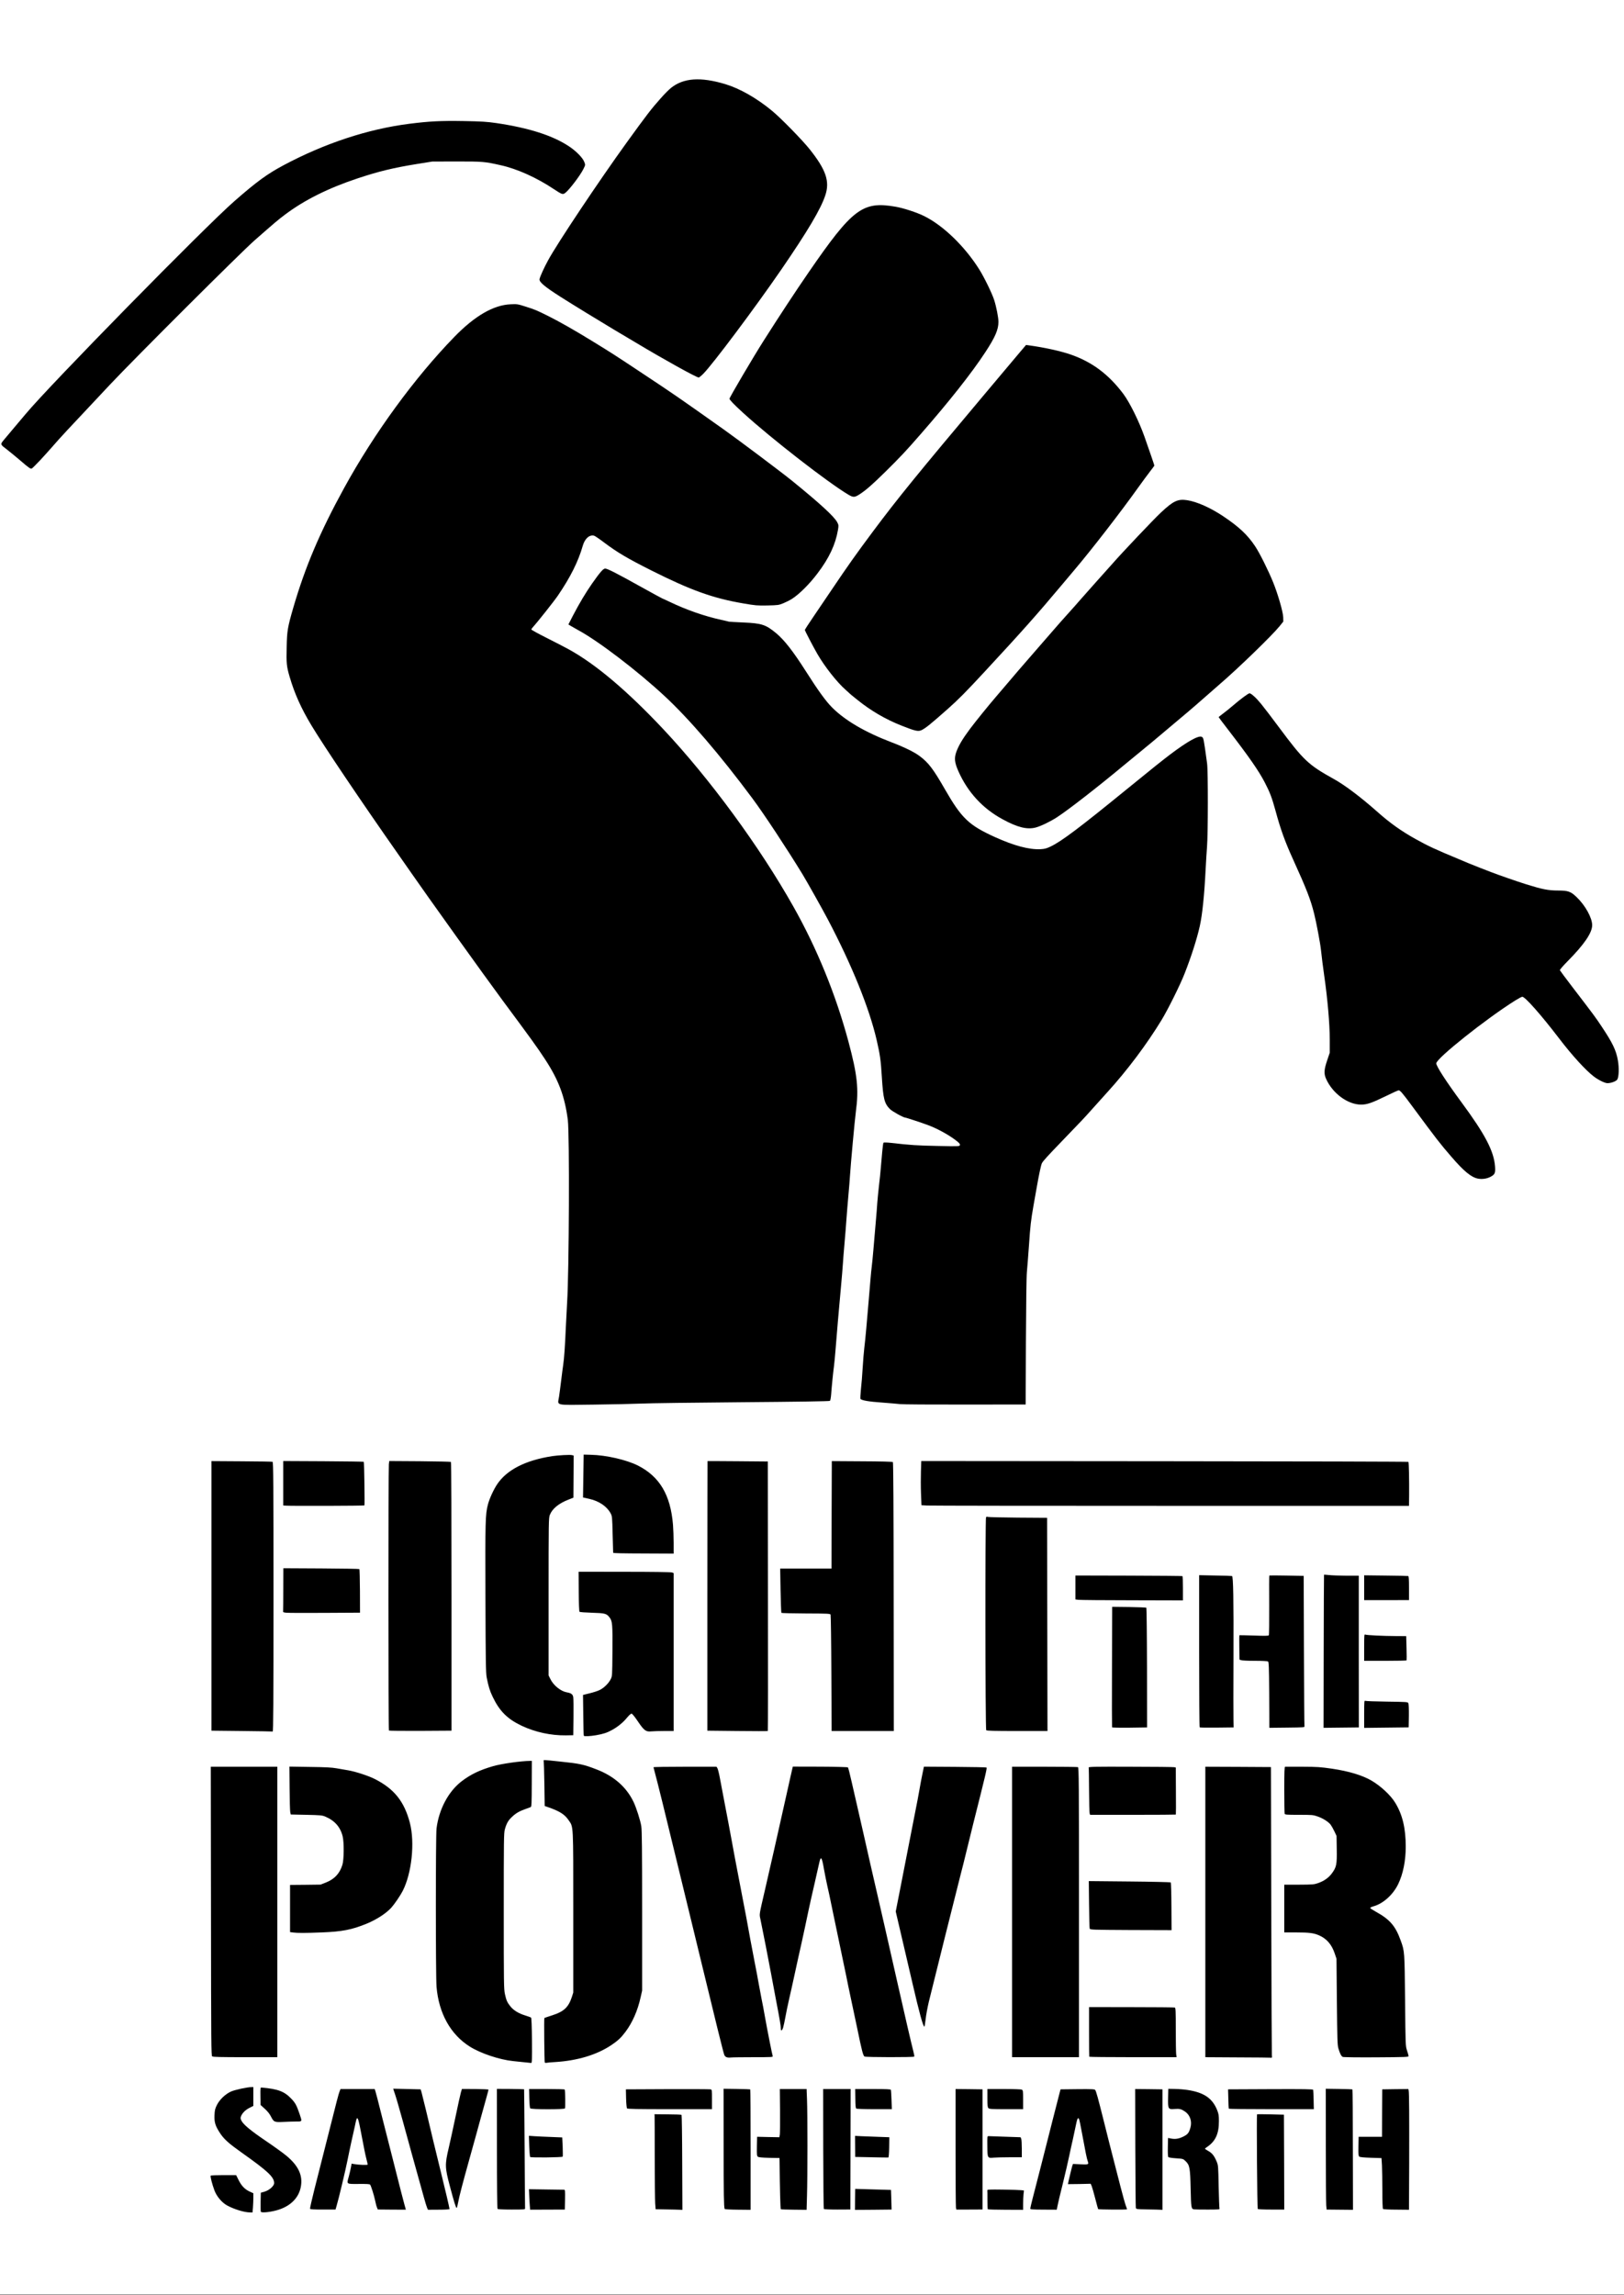 <?xml version="1.0" encoding="utf-8"?>
<!DOCTYPE svg PUBLIC "-//W3C//DTD SVG 1.0//EN" "http://www.w3.org/TR/2001/REC-SVG-20010904/DTD/svg10.dtd">
<svg version="1.0" xmlns="http://www.w3.org/2000/svg" width="2500" height="3532" viewBox="0 0 2500 3532" preserveAspectRatio="xMidYMid meet">
 <rect x="0" y="0" width="2500" height="3532" fill="#808080" stroke="none"/>
 <g fill="#000000">
  <path d="M371.5 3406.5 c-6.8 -1.5 -17 -5.2 -23.5 -8.5 -6.9 -3.5 -15.7 -12.5 -19 -19.4 -3.7 -8 -8 -23.3 -8 -29 l0 -4.5 5.3 -0.6 c2.8 -0.3 13.1 -0.5 22.7 -0.3 l17.5 0.3 3.7 7.4 c4.5 9.1 9.6 14.4 17.1 17.9 l5.7 2.6 0 10.2 c0 5.5 -0.3 13.5 -0.6 17.7 l-0.7 7.7 -7.1 -0.1 c-3.9 0 -9.8 -0.7 -13.1 -1.4z"/>
  <path d="M398.5 3406.9 c-0.3 -0.8 -0.4 -9.1 -0.3 -18.4 l0.3 -16.9 5.9 -1.7 c4.2 -1.3 7.1 -3 10.2 -6 l4.3 -4.2 -2 -4 c-3.7 -7.1 -15.2 -16.8 -48.2 -40.1 -19.1 -13.5 -26.6 -20.2 -32.5 -29 -8 -12 -9.4 -16.8 -9 -31.1 0.3 -11.2 0.5 -12.5 3.5 -18.6 4.2 -8.5 13 -17 21.8 -21 7.1 -3.2 25.9 -6.9 35.1 -6.9 l5.4 0 0 17.5 0 17.5 -5.2 2.6 c-6.1 3 -10.3 6.7 -12.4 10.7 -1.4 2.5 -1.3 3 0.5 5.6 4.3 6 14.5 14.2 36.4 29 34.7 23.6 44.9 32.9 51.5 47 3 6.5 4.1 20.2 2.3 29.6 -4.3 22.9 -25.2 37.3 -56.8 39.2 -8.4 0.5 -10.3 0.3 -10.8 -0.8z"/>
  <path d="M474.4 3403.1 c-1.5 -1.5 0.5 -12.4 6.5 -36.3 3.8 -15 12.2 -48 18.6 -73.3 16.4 -65.2 18.6 -73.5 20.2 -77.7 l1.5 -3.8 29.3 0 29.3 0 1.1 3.3 c1.1 3.3 6.6 24.9 28.6 112.2 6.8 27 13.7 53.9 15.4 59.9 1.7 6 3.1 12.2 3.1 13.7 l0 2.7 -24.6 -0.1 -24.6 0 -1.4 -3.4 c-0.8 -1.8 -2.1 -6.6 -2.9 -10.6 -1.9 -8.8 -6.3 -22.7 -7.8 -24.6 -0.9 -1.1 -4.6 -1.3 -17.7 -1 l-16.5 0.4 -0.5 -4 c-0.5 -3.4 -1.1 -1.5 -4.8 14 -2.4 9.9 -5.1 20.5 -6 23.5 l-1.7 5.5 -22.3 0 c-12.3 0 -22.6 -0.2 -22.8 -0.4z m86 -79.8 c-1.6 -6.9 -4.7 -22.5 -7.6 -38.5 -1.2 -6.5 -2.3 -11.6 -2.6 -11.4 -0.5 0.6 -4.4 17.1 -8.3 35.1 -1.6 7.7 -3.2 15 -3.4 16.1 -0.5 2.3 -1.8 2 21.6 4.2 1.5 0.2 1.6 -0.3 0.3 -5.5z"/>
  <path d="M654.4 3400.3 c-0.9 -1.9 -3.1 -9 -4.9 -15.7 -13.8 -49.4 -24.7 -88.9 -32.4 -117.1 -4.9 -18.2 -10.4 -36.9 -12 -41.7 -1.7 -4.7 -3.1 -10 -3.1 -11.6 l0 -2.9 23.3 0.4 c12.7 0.3 23.7 0.6 24.4 0.8 1.4 0.5 1.8 1.7 8.8 31.5 8.1 33.9 15.8 65.8 23.1 95.5 9.5 38 13.4 55.8 13.4 60.4 l0 4 -19.6 0 -19.5 0 -1.5 -3.6z"/>
  <path d="M763 3402.4 c-0.5 -0.5 -1 -43.4 -1 -96 l-0.2 -94.9 23.4 0.3 c12.8 0.2 37.7 0.4 55.3 0.5 l32 0.2 0.7 16.9 c0.6 11.9 0.4 17.3 -0.3 18.3 -1.6 1.8 -57.9 1.9 -59.7 0.1 -0.8 -0.8 -1.2 -5.6 -1.3 -14.8 0 -8.5 -0.4 -12.8 -0.9 -11.5 -1 2.4 -1.3 35.5 -0.3 51.2 l0.6 11.1 12.1 0.7 c6.7 0.4 19.5 1 28.6 1.3 l16.5 0.7 0.8 17 c0.4 9.3 0.5 17.5 0.3 18.1 -0.6 1.5 -54.5 2.7 -56.3 1.2 -0.9 -0.7 -1.3 -4.7 -1.5 -13.2 l-0.1 -12.1 -0.8 11 c-0.5 6.1 -0.6 21.4 -0.3 34.1 l0.6 23.2 21.4 0.7 c11.7 0.4 24.3 0.4 27.9 0 3.6 -0.3 7.9 -0.4 9.5 0 l3 0.7 -0.2 18.1 -0.3 18.2 -29.7 0.2 -29.8 0.2 -0.1 -3.2 -0.1 -3.2 -0.7 3 -0.6 3 -23.8 0 c-15.5 0 -24.2 -0.4 -24.7 -1.1z m48.7 -21.6 c-0.2 -2.9 -0.3 -0.8 -0.3 4.7 0 5.5 0.1 7.9 0.3 5.3 0.2 -2.6 0.2 -7.1 0 -10z"/>
  <path d="M1022.9 3403.3 l-16.6 -0.3 -0.7 -9.3 c-0.3 -5 -0.6 -39.3 -0.7 -76.2 l-0.2 -67 23.4 0.3 c12.9 0.2 23.7 0.7 24.1 1 0.4 0.4 0.8 34.8 1 76.5 l0.3 75.7 -7 -0.2 c-3.8 -0.1 -14.5 -0.4 -23.6 -0.5z"/>
  <path d="M1112.5 3402.6 c-1.2 -4 -1.5 -20.7 -1.6 -101.1 l-0.1 -90 23.3 0.4 c12.9 0.2 23.6 0.5 23.9 0.8 0.3 0.3 0.5 43.4 0.5 95.9 l0 95.4 -22.8 -0.1 c-16 -0.1 -23 -0.5 -23.2 -1.3z"/>
  <path d="M1198.9 3403 c-0.7 -0.5 -1.6 -33.5 -1.8 -69.1 l-0.1 -9.7 -15.8 -0.3 c-11.7 -0.3 -16.3 -0.8 -17.6 -1.8 -1.4 -1.2 -1.6 -3.5 -1.4 -19 l0.3 -17.6 17.1 0.4 17.1 0.3 0.6 -2.8 c0.3 -1.5 0.4 -18.2 0.3 -37.1 l-0.2 -34.3 23.6 0 23.7 0 0.6 15.8 c0.9 20.4 0.9 126.4 0 154.4 l-0.6 21.7 -22.4 -0.2 c-12.4 -0.1 -22.9 -0.4 -23.4 -0.7z"/>
  <path d="M1265.2 3402.5 c-0.4 -0.5 -0.8 -43.6 -0.9 -95.7 l-0.2 -94.8 55 0 c43.1 0 55 0.3 55.4 1.3 0.2 0.6 0.6 9 1 18.5 l0.6 17.2 -29.8 0 c-17.1 0 -30.4 -0.4 -31.3 -1 -1.2 -0.8 -1.5 -3.5 -1.4 -14.7 0.1 -10 -0.1 -12.3 -0.7 -8.3 -0.9 6.8 -1.1 119.3 -0.3 131.7 l0.7 9 30.6 0.7 c16.8 0.4 30.6 0.8 30.7 0.9 0.1 0.1 0.3 8.3 0.5 18.2 l0.4 18 -54.8 0 c-35.5 0 -55.1 -0.4 -55.5 -1z m47.8 -27.8 c-0.6 -7.2 -0.7 -6.5 -0.7 6.3 0 11.1 0.1 13 0.7 8.2 0.4 -3.5 0.4 -10.1 0 -14.5z"/>
  <path d="M1468.6 3400.7 c-0.3 -1.6 -0.6 -44.8 -0.6 -95.8 l0 -92.9 23.8 0.2 23.7 0.3 0.5 36 0.5 36 5 0 c2.8 0 15.7 0.4 28.8 0.9 l23.8 0.8 1 2.5 c0.5 1.3 0.9 9.5 0.9 18.2 l0 15.8 -27.7 0.6 c-16.5 0.3 -28.5 0.2 -29.5 -0.4 -1.5 -0.8 -1.8 -2.9 -2.1 -15.7 -0.1 -8.1 -0.4 2 -0.5 22.4 l-0.2 37.1 2.3 -0.4 c3.2 -0.6 59.5 1.1 60.2 1.8 0.3 0.4 0.3 8.6 -0.1 18.3 l-0.7 17.6 -30.1 -0.3 -30.1 -0.2 -0.5 -15 -0.6 -15 -0.4 15 -0.5 15 -23.2 0 -23.1 0.1 -0.6 -2.9z"/>
  <path d="M1583 3399 c0 -2.5 1.6 -10.6 3.5 -18 8.1 -31.3 20.4 -79.3 30.5 -119.5 6 -23.6 11.3 -44.3 11.8 -46 l0.8 -3 29.1 -0.3 c24.2 -0.2 29.2 0 30.2 1.2 1.5 1.8 4.2 11.6 13.6 49.1 4.1 16.5 10.1 40.4 13.4 53 3.2 12.7 8.7 33.7 12 46.7 3.4 13.1 7 26.2 8.1 29 1.1 2.9 2 6.9 2 9 l0 3.6 -24.5 -0.1 c-13.5 0 -24.9 -0.3 -25.5 -0.7 -0.5 -0.3 -2.7 -7.6 -4.9 -16.2 -2.2 -8.6 -4.7 -17.3 -5.6 -19.4 l-1.5 -3.7 -17.5 0.6 -17.4 0.6 -0.3 -3.7 c-0.2 -2.8 -1.4 0.6 -4.6 13.8 -2.3 9.6 -4.7 20 -5.3 23.1 l-1.1 5.6 -23.4 -0.1 -23.4 -0.1 0 -4.5z m77.2 -71.4 c10.6 0.6 11.1 0.6 10.4 -1.2 -0.4 -1 -1.6 -6.6 -2.7 -12.4 -2.4 -13.2 -6.8 -35.7 -7.6 -39 -0.5 -2.1 -0.8 -1.6 -1.8 3 -0.7 3 -2.7 11.8 -4.5 19.5 -1.7 7.7 -3.8 17.3 -4.6 21.3 -0.7 4 -1.6 8.5 -1.9 10 -0.5 2.6 -0.5 2.6 0.5 0.4 1 -2.3 1.1 -2.4 12.2 -1.6z"/>
  <path d="M1763.8 3403.3 c-17.4 -0.3 -17.8 -0.4 -18.3 -2.6 -0.3 -1.2 -0.6 -44.2 -0.7 -95.5 l-0.3 -93.2 24 0.2 24 0.3 0 95.7 0 95.8 -5.5 -0.2 c-3 -0.1 -13.5 -0.4 -23.2 -0.5z"/>
  <path d="M1835.3 3403.2 c-4.5 -0.7 -4.7 -1.9 -5.4 -31.6 -0.7 -32.3 -1.5 -36.6 -7.9 -42.7 -3.7 -3.5 -3.9 -3.6 -14.6 -4.3 -6.3 -0.4 -11.4 -1.2 -12.1 -1.9 -0.8 -0.9 -1 -6 -0.6 -18.6 l0.6 -17.3 6.1 0.8 c9 1.1 11.1 0.8 17.8 -2.8 7 -3.8 9.8 -7.9 10.6 -15.9 0.6 -6.3 -2.9 -12.4 -9.5 -16.8 -4.3 -2.9 -5.3 -3.1 -13.3 -3.1 -12.4 0 -12.1 0.5 -11.8 -20.6 l0.3 -16.9 13.5 0.3 c24.4 0.6 40.5 4.2 51.2 11.6 7.7 5.2 12.7 11.6 16.4 20.9 2.7 6.6 2.9 8.2 2.9 20.2 0 19.8 -3.2 29.4 -12.5 37.8 l-5.1 4.6 3 1.5 c4 2.1 7.5 6.9 10.8 14.7 2.7 6.3 2.7 6.7 3.5 38.9 0.4 17.9 1 34.5 1.4 37 l0.6 4.5 -21.9 0 c-12 0 -22.8 -0.1 -24 -0.3z"/>
  <path d="M1933.2 3402.5 c-0.7 -1 -2 -150.5 -1.4 -151.5 0.4 -0.6 46.4 0 47.5 0.7 0.4 0.2 0.7 34.5 0.7 76.2 l0 75.7 -23.1 -0.1 c-14.2 0 -23.3 -0.4 -23.7 -1z"/>
  <path d="M2038.6 3396.6 c-0.3 -3.9 -0.6 -47.1 -0.7 -96.1 l-0.1 -89 23.4 0.4 c12.8 0.2 23.5 0.5 23.8 0.8 0.3 0.3 0.6 43.4 0.7 95.9 l0.2 95.3 -23.3 -0.1 -23.4 -0.1 -0.6 -7.1z"/>
  <path d="M2126 3402.6 c-0.6 -0.6 -1 -12.4 -1 -28.5 0 -15.2 -0.3 -32.6 -0.6 -38.7 l-0.7 -11.1 -16.3 -0.5 c-11.2 -0.4 -16.8 -0.9 -17.9 -1.8 -1.3 -1.1 -1.5 -4 -1.3 -18.9 l0.3 -17.6 18 0 18 0 0 -36.5 0 -36.5 23.2 -0.3 23.3 -0.2 0.5 2.2 c0.8 3.4 1 43.7 0.8 121 l-0.3 68.6 -22.5 -0.1 c-12.7 -0.1 -23 -0.6 -23.5 -1.1z"/>
  <path d="M697.1 3394.8 c-1.1 -3.5 -4.6 -16 -7.8 -27.8 -5.5 -20.6 -5.7 -22 -5.7 -34 -0.1 -11.3 0.3 -14.3 4.2 -30.5 2.3 -9.9 7.1 -31.9 10.7 -49 3.5 -17 7.2 -33.4 8 -36.2 l1.6 -5.3 23.5 0 23.4 0 0 4 c0 2.1 -1.8 10.1 -3.9 17.7 -2.2 7.6 -5.6 19.9 -7.6 27.3 -4.1 15.1 -10.8 39.4 -18.4 66.5 -10 35.9 -15 55.2 -16.7 64.3 l-1.7 9.2 -3.7 0 c-3.8 0 -3.9 0 -5.9 -6.2z"/>
  <path d="M1338.5 3323 l-25 -0.5 -0.2 -19.3 -0.3 -19.4 12.8 0.6 c7 0.3 20.2 0.9 29.5 1.2 l16.7 0.6 -0.2 18.7 -0.3 18.6 -4 0 c-2.2 0.1 -15.2 -0.1 -29 -0.5z"/>
  <path d="M419.2 3267.5 c-1.2 -0.9 -3.6 -4.3 -5.2 -7.4 -1.8 -3.7 -5.2 -8 -9.3 -11.7 l-6.5 -5.9 -0.5 -16.3 c-0.4 -13.5 -0.3 -16.4 0.9 -16.9 2.7 -1 28.8 2.9 34.6 5.2 10.4 4.2 21.3 13.6 25.6 22.1 3.6 7.2 8.2 22.1 8.2 26.8 l0 4.6 -6.3 0 c-3.5 0 -13.8 0.3 -22.8 0.6 -14.3 0.5 -16.7 0.4 -18.7 -1.1z"/>
  <path d="M962.2 3247.8 c-0.5 -0.7 -1.1 -8.9 -1.3 -18.3 l-0.4 -17 67 -0.3 c36.9 -0.1 68 0 69.3 0.3 2.2 0.5 2.2 0.7 2.2 18.5 l0 18 -67.9 0 c-53.1 0 -68.1 -0.3 -68.9 -1.2z"/>
  <path d="M1518.6 3247.4 c-1.3 -1.3 -1.6 -4.4 -1.6 -18.5 l0 -16.9 28.6 0 c17.7 0 29.3 0.4 30.5 1 1.8 1 1.9 2.3 1.9 18.5 l0 17.5 -28.9 0 c-25 0 -29.2 -0.2 -30.5 -1.6z"/>
  <path d="M1888.7 3248.3 c-0.3 -0.5 -0.6 -8.7 -0.8 -18.3 l-0.4 -17.5 68.3 -0.3 c54.1 -0.2 68.3 0 68.6 1 0.3 0.7 0.7 9.1 1 18.6 l0.5 17.2 -68.4 0 c-37.6 0 -68.6 -0.3 -68.8 -0.7z"/>
  <path d="M805 3176.9 c-4.7 -0.5 -12.8 -1.3 -18.1 -1.9 -20.9 -2.1 -50.1 -11.9 -66.5 -22.2 -29.8 -18.6 -48 -51.4 -51.4 -92.2 -1.4 -17.4 -1.4 -238.1 0 -249.6 3.7 -29.7 18.5 -57.4 39 -72.9 14.1 -10.6 27.4 -17 48.1 -23 14.5 -4.2 43.3 -8.1 60.7 -8.1 l5.2 0 -0.2 38.1 c-0.3 32.8 -0.5 38.3 -1.8 39 -0.8 0.4 -5 1.9 -9.2 3.4 -8.6 3 -14.3 6.4 -20.5 12.5 -5 4.8 -7.7 9.6 -10.1 18.3 -1.6 5.7 -1.7 15.4 -1.7 122.7 0 108.8 0.1 117.1 1.8 124.9 2.1 9.6 3.5 12.8 8.4 18.9 5 6.2 12.6 10.8 22.3 13.8 4.7 1.5 9 3.1 9.7 3.6 0.8 0.6 1.2 11.3 1.2 38.3 l0.2 37.5 -4.3 -0.1 c-2.4 -0.1 -8.1 -0.5 -12.8 -1z"/>
  <path d="M835.5 3176.8 c-0.7 -2.3 -1.4 -72.3 -0.7 -73.4 0.4 -0.6 5.9 -2.8 12.2 -4.8 17.9 -5.7 25 -12.3 30.2 -27.9 l2.3 -7.2 0 -120.5 c0 -135.1 0.4 -127.7 -7.3 -138.9 -6.1 -9 -14 -13.9 -32.7 -20.3 l-4 -1.4 -0.7 -33.9 c-0.4 -18.7 -0.9 -36 -1 -38.5 l-0.3 -4.5 5 0 c5.7 0.1 44 4.1 53 5.6 6.9 1.2 18.6 4.7 29.8 9 26.9 10.3 46.3 27.4 57.2 50.5 4.1 8.7 10.4 28.3 11.7 37 1 6.1 1.3 37 1.3 133.4 l0 125.5 -2.3 10.2 c-5.8 26.5 -19.2 52.3 -33.7 65.1 -14 12.3 -34.3 22.3 -58 28.7 -13.1 3.4 -18.9 4.3 -39.5 6 -22.3 1.8 -22 1.8 -22.5 0.3z"/>
  <path d="M1115.2 3169 c-1.2 -0.5 -2.7 -2.2 -3.3 -3.7 -1.5 -3.8 -15.4 -60.3 -34.5 -139.3 -3.1 -12.9 -10.5 -43.3 -16.4 -67.5 -5.9 -24.2 -16.2 -66.7 -23 -94.5 -16.1 -66.7 -29.4 -120.4 -32.5 -131.5 -1.3 -4.9 -2.5 -10.7 -2.5 -12.7 l0 -3.8 51.5 0 51.5 0 1.4 2.3 c0.8 1.2 2.6 8.5 4 16.2 1.4 7.7 4.8 25.5 7.5 39.5 2.7 14 7.3 38.1 10.1 53.5 2.8 15.4 7.5 40.8 10.6 56.5 10.7 55.3 15.6 81.2 18.4 97.5 1.2 6.6 4.1 21.9 6.5 34.1 2.4 12.1 5.3 27.4 6.4 34 1.2 6.5 3.2 17.3 4.5 23.9 1.4 6.6 3.7 18.8 5.1 27 1.5 8.3 4.7 25.1 7.2 37.5 2.5 12.4 4.8 24.4 5 26.8 l0.5 4.2 -28.9 0 c-16 0 -33 0.2 -37.9 0.5 -4.9 0.3 -9.9 0.1 -11.2 -0.5z"/>
  <path d="M1903 3169.3 l-50.5 -0.3 0 -226.5 0 -226.5 53.5 0.2 53.5 0.3 0.6 221.5 c0.3 121.8 0.9 222.7 1.3 224.2 0.5 1.5 0.5 3.9 0.2 5.3 -0.6 2.2 -1.1 2.5 -4.4 2.3 -2 -0.2 -26.4 -0.4 -54.2 -0.5z"/>
  <path d="M2064.1 3168.6 c-2.3 -1 -4.4 -5 -6.8 -13.2 -1.5 -5.2 -1.7 -13.8 -2.3 -71.9 l-0.6 -66 -2.7 -8 c-4.6 -13.8 -12.3 -22.8 -23.9 -27.9 -8.3 -3.7 -15.4 -4.6 -35.5 -4.6 l-18.3 0 0 -39.7 0 -39.8 22.7 0 c21.2 0 23.3 -0.2 29.3 -2.3 9.2 -3.3 16.4 -8.3 21.3 -15.1 6.9 -9.3 8 -14.1 7.5 -34.4 -0.3 -17.1 -0.3 -17.3 -3.6 -24.2 -1.8 -3.8 -4.4 -8.4 -5.8 -10.3 -3.6 -4.6 -11.6 -9.7 -20.1 -12.7 -6.9 -2.4 -8.4 -2.5 -28.7 -2.5 -18.6 0 -21.5 -0.2 -22 -1.6 -0.3 -0.9 -0.6 -18.9 -0.6 -40 0 -30 0.3 -38.4 1.3 -38.5 0.6 -0.1 14 0 29.7 0.1 25.8 0.1 30.4 0.4 48.5 3.1 26.1 3.8 46.9 10.1 60.9 18.3 14.2 8.3 29.6 22.7 36.4 34 11.6 19 16.2 39.2 16.2 70.6 0 25.1 -3.7 44.4 -11.8 61 -6.2 12.7 -17.8 24.8 -29.4 30.5 l-7.7 3.8 8.7 5.1 c16 9.5 25.4 21.3 32.5 41.2 6 16.7 5.9 16 6.7 91.9 0.6 69.9 0.7 70 3 77 1.3 3.9 2.4 9.2 2.4 11.8 l0.1 4.8 -52.7 0.2 c-29 0.1 -53.6 -0.2 -54.7 -0.7z"/>
  <path d="M323.7 3167.8 c-1.5 -1.2 -1.7 -17.4 -1.9 -226.6 l-0.3 -225.2 54.2 0 54.2 0 0 226.5 0.1 226.5 -52.3 0 c-40.3 0 -52.7 -0.3 -54 -1.2z"/>
  <path d="M1327.9 3168 c-2.2 -1.3 -4.1 -8.4 -11.4 -44 -3.6 -17.3 -8.3 -39.6 -10.5 -49.5 -2.1 -9.9 -5.1 -24.1 -6.5 -31.5 -1.5 -7.4 -5.6 -27.2 -9.2 -44 -3.5 -16.8 -8.6 -41.3 -11.3 -54.5 -2.7 -13.2 -6.3 -30.1 -8 -37.5 -1.7 -7.4 -3.8 -17.1 -4.6 -21.5 -2.6 -14 -2.4 -13.9 -4.9 -3 -1.3 5.5 -4.6 19.7 -7.4 31.6 -2.8 11.9 -6.2 27.2 -7.6 34 -2.7 13.5 -8 38.1 -11.8 55.4 -1.4 6.1 -4.6 20.5 -7.1 32 -2.5 11.6 -6.5 29.3 -8.8 39.5 -4.4 19.9 -5.7 25.7 -8.2 39.2 -2.4 13.1 -2.8 13.8 -7.6 13.8 -3.8 0 -4 -0.1 -4 -3.2 0 -4 -1.8 -14.3 -7.5 -44.3 -2.4 -12.6 -5.8 -30.6 -7.5 -40 -3 -16.8 -13.5 -70 -16.6 -84.5 -2.1 -10 -1.7 -12.6 7.1 -50.5 7.7 -32.8 18.1 -78.8 33.1 -146 4.6 -20.9 8.8 -39.3 9.2 -41 l0.8 -2.9 44.9 0.3 c24.8 0.1 45.4 0.6 45.8 1.1 0.5 0.4 3.1 10.4 5.7 22.1 2.7 11.8 6.7 29.1 8.8 38.4 2.2 9.4 6.5 28.5 9.7 42.5 3.1 14 7.9 35 10.5 46.5 2.7 11.6 7.8 34.1 11.5 50 3.6 16 8.6 37.6 11 48 4.3 18.4 8.7 37.9 19.5 86 8.4 37.5 21.6 94.4 24 103.2 1.2 4.6 2 9.7 1.8 11.5 l-0.3 3.3 -40.5 0.2 c-23.6 0.2 -41.2 -0.1 -42.1 -0.7z"/>
  <path d="M1555 2942.5 l0 -226.5 52.9 0 c29.1 0 53.6 0.3 54.5 0.6 1.5 0.6 1.6 21.4 1.6 226.5 l0 225.9 -54.5 0 -54.5 0 0 -226.5z"/>
  <path d="M1673.7 3168.3 c-0.2 -0.5 -0.3 -19.2 -0.3 -41.7 l0.1 -40.9 68.3 0.2 c37.6 0.1 69 0.5 69.8 0.8 1.2 0.4 1.4 5.7 1.4 32.3 0 17.4 0.3 35.8 0.6 40.8 l0.7 9.2 -70.1 0 c-38.5 0 -70.3 -0.3 -70.5 -0.7z"/>
  <path d="M1417.1 3116.3 c-2.2 -6.1 -8.3 -30.2 -15.6 -61.8 -2.4 -10.4 -6.2 -26.6 -8.4 -36 -13.1 -55.5 -17.1 -73.5 -17.1 -76.6 0 -1.9 3.4 -20.7 7.5 -41.9 4.2 -21.2 10.1 -51.3 13.1 -67 3.1 -15.7 7.3 -37.3 9.4 -48 2.2 -10.7 5.1 -26.2 6.5 -34.3 1.4 -8.1 3.5 -19.2 4.7 -24.7 l2.1 -10 47.6 0 c26.2 0 49.3 0.3 51.4 0.6 3.6 0.6 3.7 0.8 3.7 5 0 5.6 -0.1 5.9 -20.5 86.9 -0.8 3.3 -4.9 20 -9.1 37 -4.1 17.1 -9.1 36.9 -11 44 -4.1 15.6 -43 171.3 -48.5 194 -2.1 8.8 -4.4 21.1 -5 27.3 l-1.2 11.2 -3.7 0 c-3.7 0 -3.8 -0.2 -5.9 -5.7z"/>
  <path d="M448 2977.1 l-4.5 -0.6 0 -39.5 0 -39.4 23.5 -0.1 23.5 0 8.2 -3.3 c13.4 -5.4 21.2 -13.8 25.4 -27.3 2.4 -7.7 2.6 -28.3 0.4 -37.7 -3.4 -14.2 -12.2 -24.3 -26.6 -30.4 -4.9 -2.1 -7.4 -2.3 -29.4 -2.8 l-23.9 -0.5 -0.7 -3.5 c-0.4 -1.9 -0.9 -19.8 -1.1 -39.8 l-0.3 -36.4 34.5 0.4 c27 0.4 36.6 0.8 44 2.2 5.2 0.9 13.3 2.3 18 3.1 11.2 1.9 31.5 8.5 41.4 13.6 29.7 15.1 45 34.5 53.6 67.6 8.2 31.4 3 82.7 -11.1 110.5 -3.6 7 -12.5 20.1 -17.5 25.7 -7.9 8.7 -22.6 18.3 -37.9 24.6 -22.9 9.4 -37.9 12.3 -69.5 13.5 -25.6 1 -43 1 -50 0.1z"/>
  <path d="M1735.4 2973.3 c-56.1 -0.3 -60.2 -0.4 -60.9 -2.1 -0.4 -0.9 -0.9 -19.2 -1.2 -40.5 l-0.4 -38.8 65.8 0.6 c36.2 0.4 66.2 1.1 66.6 1.5 0.5 0.4 0.9 18.5 1 40.1 l0.2 39.4 -5.5 0 c-3 0 -32.6 -0.1 -65.6 -0.2z"/>
  <path d="M1674.4 2794.3 c-0.4 -1 -0.9 -17.1 -1.1 -35.8 -0.2 -18.7 -0.4 -36 -0.6 -38.4 l-0.2 -4.5 68 0.3 c37.4 0.1 69 0.5 70.2 0.8 l2.2 0.5 0.3 38.6 c0.2 21.3 0.2 39 0 39.5 -0.2 0.4 -31.3 0.7 -69.2 0.7 -64.5 0 -68.8 -0.1 -69.6 -1.7z"/>
  <path d="M895.7 2674.3 c-0.3 -0.5 -0.6 -16.1 -0.8 -34.8 l-0.4 -34 10.5 -2.6 c5.8 -1.4 12.8 -3.7 15.6 -5.2 6.5 -3.3 13.4 -10.2 16.5 -16.4 2.4 -4.7 2.4 -5.2 2.7 -40.2 0.3 -38.1 -0.1 -43.2 -4.4 -48.8 -4.6 -6.1 -7 -6.7 -27.1 -7.3 -10.1 -0.3 -18.6 -0.9 -19.2 -1.5 -0.5 -0.6 -1.1 -15 -1.3 -34.4 l-0.3 -33.3 73.8 0.1 c41.9 0.1 74.9 0.6 76.3 1.1 l2.4 1 0 124.5 0 124.5 -12.8 0 c-7.1 0 -17.6 0.3 -23.3 0.6 -9.8 0.6 -10.6 0.5 -13.9 -1.8 -1.9 -1.3 -6.4 -6.7 -10 -12 -3.6 -5.3 -6.8 -10 -7.3 -10.4 -0.4 -0.4 -3.2 2 -6.2 5.4 -8.5 9.3 -21.5 18.1 -32.1 21.6 -11 3.5 -37.4 6.2 -38.7 3.9z"/>
  <path d="M846 2672.5 c-20.7 -2.6 -48.2 -12.7 -62.3 -22.9 -19.6 -14.1 -31.6 -35 -37.5 -65.1 -1.3 -6.9 -1.6 -24.8 -1.9 -125 -0.4 -122 -0.2 -131.8 3.8 -147.1 3.5 -13.8 13.2 -31.6 22.3 -41.3 18.6 -19.6 55.6 -32.9 96.7 -34.8 7.5 -0.3 14.8 -0.3 16.2 0.1 l2.7 0.6 0 35.4 0 35.4 -7.2 2.8 c-15.6 6 -25.7 14.3 -29.4 23.9 -1.8 4.8 -1.9 9.1 -1.9 123 l0 118 2.8 5.6 c4.7 9.7 15.8 18.7 25.2 20.4 7 1.2 9.3 3 10 7.7 0.3 2.4 0.5 17.8 0.3 34.3 l-0.3 30 -14.5 0.2 c-8 0 -19.2 -0.5 -25 -1.2z"/>
  <path d="M369 2667 l-46.5 -0.5 0 -210.5 0 -210.5 49 0.3 c27 0.2 49.8 0.6 50.8 0.8 1.6 0.5 1.7 11.4 1.7 211 l0 210.4 -4.2 -0.2 c-2.4 -0.2 -25.2 -0.5 -50.8 -0.8z"/>
  <path d="M1132.2 2667 l-46.3 -0.5 0 -210.4 c0 -115.7 0.1 -210.4 0.3 -210.6 0.2 -0.1 22.5 0 49.6 0.3 l49.2 0.5 0.2 203.3 c0.1 111.9 0.3 206.7 0.3 210.7 l0 7.2 -3.5 0 c-1.9 0.1 -24.3 -0.2 -49.8 -0.5z"/>
  <path d="M595.7 2666.3 c-0.9 -0.8 -0.9 -408.9 -0.1 -415.8 l0.6 -5 50.2 0.3 c27.5 0.2 50.4 0.7 50.8 1.1 0.4 0.4 0.8 94.9 0.8 210.1 l0.1 209.5 -50.9 0.3 c-28 0.1 -51.2 -0.1 -51.5 -0.5z"/>
  <path d="M1276.8 2578.3 c-0.2 -48.9 -0.7 -89.5 -1.1 -90.3 -0.6 -1.3 -6.1 -1.5 -38 -1.8 -20.4 -0.2 -37.5 -0.7 -37.8 -1 -0.4 -0.4 -1 -17.2 -1.3 -37.4 l-0.7 -36.8 39.6 0 39.5 0 0.2 -82.7 0.3 -82.8 49.5 0.3 c29.4 0.3 49.9 0.8 50.5 1.3 0.7 0.7 1.1 72.4 1.2 210.4 l0.3 209.5 -50.9 0 -50.9 0 -0.4 -88.7z"/>
  <path d="M1515.2 2665.8 c-1.5 -1.5 -1.7 -331.4 -0.3 -333.7 0.7 -1.1 2.4 -1.2 8.2 -0.6 4.1 0.5 26.4 0.9 49.6 1 l42.2 0.1 0.3 167.2 0.3 167.2 -49.5 0 c-37.3 0 -49.9 -0.3 -50.8 -1.2z"/>
  <path d="M1708.8 2661.3 c-0.2 -0.4 -0.2 -43.7 0 -96.1 l0.3 -95.3 28.9 0.3 c15.9 0.2 29.2 0.7 29.7 1.1 0.4 0.5 0.9 43.5 1 95.6 l0.2 94.8 -29.8 0.2 c-16.5 0.1 -30.1 -0.2 -30.3 -0.6z"/>
  <path d="M1843.7 2661.4 c-0.4 -0.4 -0.7 -54.7 -0.7 -120.6 l0 -119.8 27.8 0.6 c15.2 0.3 28.2 0.7 28.8 0.9 1.9 0.6 2.5 38 2.3 129.4 -0.1 47.6 -0.1 91.8 0 98.2 l0.3 11.6 -28.9 0.2 c-15.9 0.1 -29.2 -0.1 -29.6 -0.5z"/>
  <path d="M1951 2657.8 c0 -2.4 -0.1 -25.1 -0.3 -50.6 -0.3 -38.9 -0.6 -46.5 -1.8 -47.3 -0.8 -0.5 -9.8 -0.9 -20.1 -0.9 -10.3 0 -19.8 -0.4 -21.1 -0.9 l-2.5 -1 -0.4 -21.3 c-0.3 -11.7 -0.2 -21.6 0.1 -22 0.3 -0.3 10.5 -0.3 22.6 0.1 12.1 0.5 22.2 0.6 22.5 0.4 0.3 -0.3 0.5 -21.1 0.5 -46.3 0 -25.2 0.2 -46.1 0.5 -46.4 0.3 -0.2 13.7 -0.2 29.7 0.1 l29.2 0.6 0.5 114.6 c0.3 63 0.6 116.9 0.8 119.6 l0.3 5 -30.2 0.3 -30.3 0.2 0 -4.2z"/>
  <path d="M2034.7 2541.4 c0.1 -66.3 0.4 -120.9 0.7 -121.2 0.3 -0.3 5.7 0 11.9 0.7 6.2 0.6 19.5 1.1 29.4 1.1 l18.1 0 0 119.9 0 119.9 -30.1 0.1 -30.2 0.1 0.2 -120.6z"/>
  <path d="M2097 2638 l0 -24.2 4.8 0.6 c2.6 0.4 19 0.9 36.5 1.2 29.7 0.6 31.8 0.7 32.7 2.5 0.6 1.1 0.9 10.1 0.8 22.6 l-0.3 20.8 -37.2 0.3 -37.3 0.3 0 -24.1z"/>
  <path d="M2097 2535.4 l0 -23.6 4.8 0.6 c8.7 1.1 34.5 2.4 50.3 2.5 l15.6 0.1 0.6 21.1 c0.4 11.7 0.4 21.6 0.1 22 -0.3 0.5 -16.5 0.9 -36 0.9 l-35.4 0 0 -23.6z"/>
  <path d="M438 2485 l-5.5 -0.5 0.2 -5.5 c0 -3 0.2 -19.7 0.3 -37 l0.1 -31.5 61.2 0.3 c33.7 0.2 61.5 0.7 61.9 1 0.3 0.4 0.8 17 1 37 l0.3 36.2 -57 0.3 c-31.4 0.1 -59.5 0 -62.5 -0.3z"/>
  <path d="M1657 2465.1 l-4.5 -0.6 0 -21.5 0 -21.4 85 0.3 c46.8 0.2 85.3 0.5 85.8 0.8 0.4 0.2 0.7 10.1 0.7 21.9 l0 21.4 -81.2 -0.2 c-44.7 0 -83.3 -0.4 -85.8 -0.7z"/>
  <path d="M2097 2443.5 l0 -22.3 36.3 0.5 c19.9 0.2 36.8 0.6 37.5 0.8 0.9 0.3 1.2 5.6 1.2 21.8 l0 21.4 -37.5 0 -37.5 0 0 -22.2z"/>
  <path d="M944.8 2393.3 c-2.1 -0.2 -3.9 -0.5 -3.9 -0.6 -0.1 -0.1 -0.4 -12.8 -0.8 -28.2 -0.6 -26.6 -0.8 -28.2 -3 -32.3 -5.6 -10.7 -18 -19.2 -32.8 -22.4 l-9.8 -2.2 0.3 -35 c0.2 -19.3 0.5 -35.7 0.7 -36.3 0.5 -1.4 20.1 -1 34 0.8 11.9 1.5 32.9 6.4 42.3 9.9 36.7 13.4 56.7 37.2 64.6 76.5 2.3 11.6 3.6 29.3 3.6 51.3 l0 19.2 -45.7 -0.2 c-25.2 -0.1 -47.5 -0.3 -49.5 -0.5z"/>
  <path d="M437.3 2320.2 l-4.3 -0.3 0 -37.2 0 -37.2 64.7 0.3 c35.7 0.2 65 0.6 65.3 0.9 0.5 0.5 1.8 71.1 1.3 72.8 -0.3 0.9 -115.4 1.5 -127 0.7z"/>
  <path d="M1424 2320 l-8.5 -0.5 -0.8 -19 c-0.4 -10.4 -0.4 -27.1 -0.1 -37 l0.6 -18 377.6 0.3 c207.7 0.1 377.9 0.6 378.3 1 0.8 0.8 1.4 35.7 1.1 58.2 l-0.2 15.5 -369.8 0 c-203.3 0 -373.5 -0.2 -378.2 -0.5z"/>
  <path d="M856.9 2162.6 c-1 -2.1 -0.9 -4.9 0.5 -14.4 0.9 -6.4 2.6 -19.1 3.7 -28.2 1 -9.1 2.4 -19.2 2.9 -22.5 1.4 -9 2.9 -30.2 4 -57 0.6 -13.2 1.5 -30.5 2 -38.5 3.1 -48.2 3.9 -253.4 1.1 -275.5 -4.7 -36.3 -14.3 -61.7 -35.2 -93.5 -12 -18.4 -22.2 -32.4 -65.3 -90.5 -26.4 -35.6 -119.3 -165.3 -140.1 -195.5 -3.2 -4.7 -13.1 -18.8 -22 -31.5 -54.8 -78.1 -113.4 -165 -132 -196 -15.9 -26.4 -26 -48.9 -33.6 -74.8 -4.7 -16.2 -5.1 -20.5 -4.6 -48.4 0.4 -23.3 0.7 -26.9 3.1 -37.1 3.3 -14.2 10.1 -38 16.8 -58.2 42 -127.5 137.5 -282.1 238.4 -385.7 23.3 -24 43.6 -38.2 65.4 -45.9 9.7 -3.4 11.6 -3.7 24 -4.1 13.5 -0.5 13.5 -0.5 26 3.5 15.1 4.8 16.5 5.4 36 15.1 16.7 8.4 39.5 21.3 66.5 37.9 30.1 18.5 33.2 20.4 77 49.5 49.7 32.9 56 37.3 125.6 86.6 22.7 16.1 89.3 66.1 104.8 78.7 43.4 35.2 65.7 55.7 70.1 64.4 1.9 3.8 2.2 5.4 1.7 11.5 -0.9 9.7 -4.8 24.7 -9.2 34.6 -10.5 24 -30.2 50.4 -51.5 69.3 -7.4 6.5 -14.8 11.2 -23.9 14.9 -7.5 3.1 -7.9 3.2 -27.6 3.5 -19.2 0.3 -20.9 0.2 -40.5 -3.2 -46.5 -8 -80.4 -20.1 -141.5 -50.8 -36.8 -18.5 -52.2 -27.6 -72.8 -43.2 -7 -5.3 -13.7 -9.6 -14.9 -9.6 -1.1 0 -3.7 1.7 -5.8 3.8 -2.9 2.9 -4.3 5.5 -5.9 11.2 -9.5 33.5 -28.2 66 -60.5 105.5 -8.6 10.5 -15.6 19.2 -15.6 19.5 0 0.3 9.4 5.2 20.8 10.9 45.1 22.5 59.5 31.4 90.2 56.2 21 16.9 30.9 25.9 54.4 48.9 40.2 39.6 72.6 76 110.8 124.5 76.3 97 139.8 201.1 171.5 281.1 26.2 66 46.4 134.9 50.4 171.9 1.4 13 0.7 35.9 -1.6 52.5 -1.7 12.6 -8 81.1 -9 98 -0.3 5.8 -1.5 19.7 -2.5 31 -1 11.3 -2.4 27.7 -3 36.5 -0.6 8.8 -1.9 25.7 -3 37.5 -1 11.8 -2.2 26 -2.5 31.5 -0.3 5.5 -1.7 21.7 -3 36 -2.6 27.2 -6.7 75.5 -8.5 98.5 -0.6 7.4 -1.5 16.9 -2 21 -1.5 11.2 -3.8 34.2 -4.5 44.7 -0.4 5.2 -1.2 9.7 -1.9 10.2 -0.8 0.7 -48.4 1.4 -135.2 2.1 -73.6 0.6 -143.6 1.5 -155.4 2.1 -11.8 0.6 -46.3 1.3 -76.7 1.6 l-55.2 0.6 -1.2 -2.7z"/>
  <path d="M1382.5 2163.9 c-3.3 -0.4 -16.1 -1.5 -28.4 -2.4 -14.6 -1.1 -24.1 -2.3 -27.5 -3.4 -4.9 -1.7 -5.1 -2 -5.4 -5.7 -0.2 -2.1 0.3 -10 1.2 -17.4 0.8 -7.4 2 -22.3 2.6 -33 0.6 -10.7 1.8 -24.4 2.5 -30.5 0.8 -6 2.1 -19.3 3 -29.5 0.8 -10.2 2.4 -28.4 3.5 -40.5 1.1 -12.1 2.4 -28.1 3 -35.5 0.6 -7.4 1.5 -16.4 2 -20 0.5 -3.6 1.6 -15 2.5 -25.5 0.9 -10.4 2.4 -28.9 3.5 -41 1.1 -12.1 2.2 -26.3 2.5 -31.5 0.4 -5.2 1.5 -16.7 2.5 -25.5 1.1 -8.8 2.4 -21.4 2.9 -28 2.7 -31.8 3.3 -38.1 3.8 -38.7 0.6 -1.1 9.4 -1 18.8 0.2 22.2 2.8 40.1 4 67.2 4.6 l29.8 0.7 -3 -2.5 c-9.4 -7.9 -29 -18.8 -44 -24.3 -9.3 -3.5 -33.6 -11.5 -34.8 -11.5 -2.9 0 -20.1 -9.5 -23.7 -13.1 -8.6 -8.7 -10.4 -15.7 -12.5 -49.5 -1.6 -26.2 -2.7 -33.9 -8.1 -57.4 -11.4 -49 -38.2 -115.1 -75 -185 -7.8 -14.9 -32.4 -58.7 -39.3 -70 -23.8 -38.9 -58.7 -91.9 -77 -116.5 -38.7 -52.1 -70.2 -90.3 -105.4 -127.7 -45.3 -48.1 -117.2 -105.7 -166.2 -133.1 -14.6 -8.2 -14.5 -7.1 -2.2 -30.5 13.4 -25.4 28.3 -48.6 40.4 -62.9 4.4 -5.2 4.5 -5.3 9.9 -5.3 6.8 0 13.2 3.1 58.6 28.4 17.5 9.7 32 17.6 32.3 17.6 0.2 0 5.1 2.2 10.7 4.9 26.2 12.6 53.9 22.3 80.3 28.1 5.5 1.2 10.7 2.4 11.5 2.7 0.8 0.2 11 0.8 22.5 1.3 28.2 1.2 34.5 3.3 50.7 16.8 12.3 10.3 25.8 27.6 45.3 58.2 19.2 30.2 30.7 46 40.5 55.9 20.1 20 50.6 37.9 91.5 53.5 19.9 7.6 35.4 15.2 43.5 21.4 13.5 10.2 20.7 19.7 38.5 50.7 22.6 39.3 32 49.8 57.5 64 31 17.2 70.1 29.9 87 28.3 8.9 -0.9 24.2 -9.5 48 -27.2 9.1 -6.8 53.7 -42.3 80.1 -63.8 40.2 -32.8 55.9 -45.3 68.4 -54.8 28.7 -21.6 44.3 -29.8 52.9 -27.6 4.3 1.1 4.2 0.7 9.8 41.6 1.6 11.8 1.5 113.6 -0.1 134 -0.6 7.4 -1.5 22.7 -2.1 34 -2 40.5 -5.1 70.5 -9 88.1 -4.5 20 -13 46.7 -23.5 73.4 -6.6 17 -25.8 55.6 -35.4 71.3 -22.7 37.3 -52.8 77.4 -83 110.6 -6.9 7.7 -17 18.9 -22.5 25 -13.3 15 -18.1 20 -46.3 49.2 -24.1 25 -30.5 32 -32.4 35.6 -1.3 2.5 -4.4 16.8 -7.9 36.8 -1.6 9.1 -3.8 21.8 -5 28.2 -4 22.8 -5 31.6 -7 61.3 -1.2 16.5 -2.6 35 -3.2 41 -0.7 7 -1.2 46.5 -1.4 107.5 l-0.4 96.5 -96.7 0.1 c-53.3 0.1 -99.5 -0.2 -102.8 -0.7z"/>
  <path d="M2272.2 1817 c-10.6 -2.2 -21.9 -11.6 -41.4 -34.3 -17.5 -20.3 -18.8 -21.9 -59.5 -76.7 -8.8 -11.8 -16.6 -22.1 -17.5 -22.7 -1.2 -1.1 -4.4 0.2 -18.6 7.1 -21.6 10.7 -27.6 12.6 -39.9 12.6 -7.5 0 -11 -0.5 -17.1 -2.6 -16.8 -5.6 -32.3 -20 -39.8 -37 -1.9 -4.4 -2.4 -7.1 -2.4 -14 0 -7.3 0.6 -10.2 4 -20.4 l4 -11.9 0 -17.4 c0 -21.1 -3.6 -61.6 -8.5 -95.2 -1.7 -11.7 -4.1 -30.3 -5 -39.5 -1 -10 -7.2 -42.8 -10.5 -55.8 -5.4 -21.8 -11.6 -37.7 -32.5 -83.7 -12.5 -27.5 -19.2 -46.1 -27 -74.9 -5.5 -20 -8.6 -28.2 -16.6 -43.6 -9.4 -18 -24 -39 -56.1 -80.7 -18.3 -23.7 -18.2 -23.6 -7.8 -31.3 3.8 -2.8 11.1 -8.7 16.2 -13.1 15.3 -13.3 22.4 -17.9 27.3 -17.9 8.2 0 14.8 7.1 48.5 52.5 21.7 29.1 30.4 39.8 41.1 50.1 10.8 10.3 19.3 16.1 43.4 29.4 17 9.4 41.8 28.2 67.5 51 18.8 16.7 36.6 29.3 58 41.2 19.8 11 30.1 15.8 66 30.7 6.9 2.8 14 5.9 15.9 6.7 1.8 0.8 9.3 3.8 16.5 6.6 7.2 2.8 15.4 5.9 18.1 7 11.6 4.5 39.5 14.2 54.2 18.8 23.9 7.5 33.5 9.4 48.8 9.4 11.2 0.1 13.7 0.4 17.8 2.3 11.3 5.2 27.4 25.4 32.8 41 2.7 8 2.5 19.1 -0.5 26.5 -4.2 10.1 -16.6 26.1 -34.2 44 l-11.6 11.6 18.9 24.7 c10.3 13.5 22.3 29.2 26.6 34.8 9.4 12.4 24.8 35.3 30.9 46.2 9.8 17.4 13.3 31.7 12.6 51.6 -0.5 14.1 -1.5 16.1 -9 18.4 -16.9 5 -29.3 -0.9 -52.8 -25.2 -13.2 -13.6 -21.5 -23.3 -36 -42.3 -19.6 -25.6 -34.5 -43.5 -44.2 -53.3 l-9.7 -9.8 -5.8 3.7 c-37.6 23.8 -97.7 69.8 -117.2 89.7 l-5.4 5.5 3.3 5.9 c4.5 8.1 19.6 30 34.7 50.5 28.7 39.1 44.3 65.6 49.2 83.8 2.8 10.3 3.8 28.3 1.9 32 -2.3 4.3 -10.2 7.8 -19.3 8.4 -4.4 0.3 -9.9 0.1 -12.3 -0.4z"/>
  <path d="M1572.5 1277 c-13 -2.7 -37 -14.5 -51.8 -25.6 -20.6 -15.5 -37.4 -36.8 -48.5 -61.6 -4.1 -9.4 -4.6 -11.1 -5 -19.8 -0.3 -8.4 -0.1 -10.3 2.2 -16.5 3.8 -10 9.6 -19.7 21 -35 8.3 -11.1 29.2 -36.9 40.1 -49.5 5 -5.8 12.9 -15 17.4 -20.4 8.7 -10.4 20.6 -24.2 50.1 -58.1 9.6 -11 20.2 -23.2 23.5 -27 3.3 -3.9 12 -13.7 19.5 -22 7.4 -8.2 16.2 -18.1 19.5 -22 3.3 -3.8 13.9 -15.8 23.5 -26.5 9.7 -10.7 21.1 -23.5 25.5 -28.5 13.7 -15.7 61.5 -66.4 72.5 -76.8 18.9 -18 25.6 -21.7 38.9 -21.7 17.2 0.1 40.6 9.2 64.8 25.3 33.3 22.2 46.5 37.1 63.7 72.2 11.1 22.5 17.5 38.8 23.8 59.7 4.5 15.2 5.1 18.4 5.2 26.9 l0.1 9.5 -5.7 7.1 c-11.6 14.4 -64.2 65.3 -92.3 89.4 -6.6 5.7 -17.8 15.5 -25 21.9 -7.1 6.3 -18.2 15.9 -24.5 21.2 -6.3 5.3 -18.2 15.3 -26.5 22.3 -19.7 16.7 -35.8 30.1 -48 40 -5.4 4.4 -15.5 12.7 -22.4 18.4 -40.6 33.8 -86 69.1 -103.6 80.6 -10.8 7 -24.9 13.8 -33 16 -6.2 1.6 -18.3 1.8 -25 0.5z"/>
  <path d="M1402 1126.1 c-21.3 -6.9 -46.9 -19.2 -64.3 -30.8 -9 -6 -28.5 -20.8 -30.7 -23.2 -0.3 -0.3 -4.1 -3.7 -8.4 -7.6 -13.3 -11.7 -32.3 -35.9 -43.3 -55 -2.3 -3.8 -7.5 -13.5 -11.7 -21.4 -10.6 -20.1 -10.9 -17.9 6.2 -42.9 7.5 -11.1 20 -29.5 27.7 -40.9 24.4 -36.2 37.1 -54.2 62.9 -88.8 38.3 -51.3 67.9 -87.7 171.5 -210.9 6.9 -8.2 20.3 -24.1 29.6 -35.2 9.4 -11.1 21.1 -25 26 -30.9 l9 -10.7 7.5 0.6 c17.5 1.3 49.7 8.1 67.2 14.2 33.1 11.5 58.6 30.6 81.2 60.8 9.8 13.2 23.9 41.7 32.4 65.6 11.7 33 15.2 44 15.2 47.4 0 3.2 -1.1 5.3 -6.8 12.4 -3.7 4.8 -11.9 15.9 -18.2 24.7 -26.2 36.8 -71 94.7 -97.5 126 -5.6 6.6 -14.7 17.4 -20.2 24 -38 45.3 -60.8 71 -119.9 134.7 -27.5 29.7 -39.6 41.9 -55.9 56.3 -25.9 22.9 -33.1 28.7 -39.3 31.9 -4.1 2.1 -13.2 2 -20.2 -0.3z"/>
  <path d="M1303 764.3 c-31.7 -18.8 -118.5 -86.3 -162 -125.9 -24.9 -22.6 -24.6 -21.9 -13.9 -41.2 7.5 -13.4 35.6 -60.3 45.5 -75.9 53.6 -84.5 100.9 -152.8 122.1 -176.4 19 -21.2 32 -29.4 50.3 -31.9 20.5 -2.8 56.8 4.7 80.8 16.6 29.4 14.6 62.4 46.6 84.6 81.9 7.4 11.7 19.7 36.8 23 47.1 6.1 18.8 8.1 39 5.1 50.9 -6.1 23.3 -50.6 84.2 -119 162.5 -22.2 25.5 -30.9 34.7 -53.9 57.4 -29 28.6 -41.1 37.7 -50.6 38.4 -4.9 0.3 -6.2 -0.1 -12 -3.5z"/>
  <path d="M41.5 722.7 c-1.6 -1.2 -8 -6.4 -14.1 -11.7 -6.1 -5.2 -14.8 -12.3 -19.3 -15.8 l-8.1 -6.3 0 -5.5 c0 -6.3 0.2 -6.5 23.5 -33.9 6.1 -7.1 12.9 -15.2 15.2 -18 5.1 -6.2 28.1 -31 75.9 -81.7 52.6 -55.8 218.5 -221.7 243.4 -243.4 34.2 -29.9 50.4 -41.7 75.5 -55.1 63.5 -33.8 129.8 -55.7 193.6 -63.8 31.2 -4 48 -4.8 86.9 -4.2 36.4 0.6 51.9 2 78.5 7.3 45.4 9 81.2 24.2 100.4 42.8 11.2 10.8 13.5 19.3 8.1 29.9 -4 8 -17.2 26 -24.1 33 -5.1 5.1 -6.2 5.7 -9.9 5.7 -4.8 0 -7.5 -1.3 -19 -9 -24 -16.3 -55.6 -30.3 -80.5 -35.8 -24.2 -5.4 -27.4 -5.7 -64 -5.7 l-35 0.1 -23.2 3.7 c-36.6 5.9 -59.6 11.4 -91.8 22.2 -45.3 15.1 -81.9 33.3 -111.9 55.9 -11 8.3 -15 11.7 -46.7 39.5 -21.4 18.8 -183.4 180.4 -222.2 221.6 -63.1 67.1 -71.6 76.3 -79.3 84.9 -18.5 21 -34.4 38.4 -38.3 41.9 -4.8 4.4 -9 4.8 -13.6 1.4z"/>
  <path d="M1059.9 578.1 c-15.2 -7.8 -55.9 -30.9 -82.9 -47.1 -8 -4.8 -23.5 -14 -34.5 -20.5 -19.3 -11.5 -65.1 -39.5 -82.5 -50.6 -25 -15.9 -33 -22.7 -33 -28.1 0 -1.8 0.5 -5.1 1.1 -7.3 1.9 -7 14.4 -30.8 25.6 -48.7 22.3 -35.7 77.6 -117.4 108.2 -159.7 31 -42.8 37.4 -51.2 52 -67.6 11.7 -13.2 19 -19.5 27.6 -23.5 23.2 -11 66.6 -6.3 102.2 11.1 14.5 7.1 33.2 19.4 47.5 31.2 5.7 4.6 19.1 17.4 29.8 28.3 29.4 29.9 45.3 51 52.1 69.1 2.9 7.8 3.3 10 3.3 19.3 0.1 9.1 -0.3 11.7 -2.9 19.5 -6.9 21.1 -27.2 55.2 -67.6 114.1 -41.2 59.9 -105.2 145.3 -120.3 160.7 -7.7 7.8 -10.2 7.8 -25.7 -0.2z"/>
 </g>
 <g fill="#ffffff">
  <path d="M0 1765.5 l0 -1765.5 1250 0 1250 0 0 1765.5 0 1765.5 -1250 0 -1250 0 0 -1765.5z m389.4 1631.8 c0.3 -4.2 0.6 -10.8 0.6 -14.7 l0 -7.2 -5.7 -2.6 c-7.5 -3.5 -12.6 -8.8 -17.1 -17.9 l-3.7 -7.4 -19.2 0 c-10.5 0 -19.5 0.3 -19.9 0.8 -1 1 2.1 13 5.8 23 3.5 9.2 11.5 18.6 19.6 23 10.5 5.7 26 10.5 34.8 10.6 l4.1 0.1 0.7 -7.7z m35.2 4.7 c21.3 -5.5 35.2 -18.6 38.5 -36.5 3.3 -17.5 -3.7 -32.5 -22.3 -47.9 -4.9 -4.1 -19.1 -14.3 -31.5 -22.7 -23.6 -16 -34.9 -25.4 -37.8 -31.5 -1.4 -3 -1.5 -4 -0.4 -6.7 2.1 -5 6.8 -9.6 13.1 -12.8 l5.8 -2.9 0 -14.5 0 -14.5 -2.4 0 c-6.6 0 -26.1 4.2 -32.1 6.9 -8.7 4 -17.6 12.5 -21.7 20.9 -2.7 5.5 -3.3 7.8 -3.6 15.6 -0.5 11 1.4 16.8 9 28.2 5.9 8.8 13.4 15.5 32.5 29 40.6 28.8 50.3 37.8 50.3 47.2 0 4.4 -7.3 10.9 -14.6 13.1 l-5.9 1.7 -0.3 13.9 c-0.1 7.7 0 14.5 0.3 15.3 0.7 1.9 12.2 1 23.1 -1.8z m93.5 -7 c3.1 -10.2 13.9 -55.4 16.9 -70.7 1.6 -8.3 4.4 -21.1 6 -28.5 1.7 -7.3 4 -17.6 5.1 -22.8 2.5 -11.9 2.8 -13 3.9 -13 1.2 0 2.7 5.6 5.5 20.5 5.4 28.3 6.8 35.4 8.6 42.3 1 4 1.9 7.7 1.9 8.4 0 1.1 -13.9 0.6 -21.6 -0.8 l-3.1 -0.6 -1.2 6.4 c-0.7 3.4 -2.1 9.6 -3.2 13.6 -3.3 12 -4.2 11.4 15.2 11.3 12.5 -0.1 16.9 0.1 17.7 1.1 1.4 1.8 5.9 15.9 7.7 24.5 0.8 4 2 8.7 2.8 10.5 l1.3 3.2 21.6 0.2 21.6 0.1 -2.4 -8.6 c-1.4 -4.7 -8.2 -31.5 -15.3 -59.6 -7.1 -28 -16.4 -64.5 -20.6 -81 -4.1 -16.5 -8 -31.5 -8.6 -33.2 l-1.1 -3.3 -26.3 0 -26.3 0 -1.5 3.8 c-1.6 4.2 -3.8 12.5 -20.2 77.7 -6.4 25.3 -14.8 58.5 -18.7 73.8 -3.8 15.2 -6.8 28.3 -6.5 29 0.3 0.9 5.4 1.2 19.8 1.2 l19.4 0 1.6 -5.5z m173.9 4.7 c0 -1.6 -6.8 -30.6 -13.4 -57.2 -7.6 -31 -15.5 -63.4 -23 -95.5 -3.1 -12.9 -6.2 -25.3 -6.8 -27.5 l-1.3 -4 -21 -0.5 c-11.5 -0.3 -21.1 -0.5 -21.2 -0.5 -0.1 0 1.2 3.8 2.8 8.5 1.6 4.6 7 23.3 12 41.4 7.7 28.3 18.6 67.8 32.4 117.2 1.8 6.7 4 13.7 4.8 15.7 l1.5 3.5 16.6 -0.1 c9.5 0 16.6 -0.4 16.6 -1z m116.3 -1.2 c-0.1 -1.1 -0.5 -42.7 -0.7 -92.4 -0.3 -49.7 -0.7 -90.5 -0.8 -90.7 -0.2 -0.1 -9.7 -0.4 -21.1 -0.5 l-20.8 -0.1 0.1 91.8 c0 53.6 0.4 92.2 0.9 92.8 0.6 0.7 8 1.1 21.8 1.1 20.2 0 20.8 -0.1 20.6 -2z m61.5 -13.2 c0.2 -14.1 0.1 -15.3 -1.5 -15.3 -1 0 -13.5 -0.2 -27.9 -0.4 l-26.1 -0.4 0.4 9.7 c0.2 5.3 0.6 12.4 0.9 15.7 l0.5 6.1 26.7 -0.1 26.7 -0.1 0.3 -15.2z m180.4 -57 c-0.1 -40 -0.6 -73.1 -1 -73.5 -0.4 -0.4 -9.9 -0.8 -21.2 -0.8 l-20.5 -0.2 0.2 2.3 c0.1 1.3 0.2 30.3 0.2 64.4 0 34 0.4 65.9 0.7 70.7 l0.7 8.8 16.6 0.3 c9.1 0.1 18.4 0.4 20.6 0.5 l4 0.2 -0.3 -72.7z m105.3 -19.7 c0 -50.9 -0.2 -92.7 -0.5 -92.9 -0.3 -0.3 -9.6 -0.7 -20.8 -0.8 l-20.3 -0.3 0.1 87.2 c0 76.9 0.3 93.6 1.5 97.7 0.1 0.6 7.9 1.1 20.1 1.2 l19.9 0.2 0 -92.3z m86.8 70.6 c0.9 -28 0.9 -128.1 0 -148.4 l-0.6 -15.8 -20.6 0 -20.6 0 0.3 32.8 c0.1 18 0 34.7 -0.3 37.1 l-0.7 4.3 -17.1 -0.3 -17.2 -0.4 -0.3 14.6 c-0.2 12.7 0 14.8 1.4 16 1.3 1 5.9 1.5 17.6 1.8 l15.8 0.3 0.1 5.7 c0.4 41.6 1.2 72.7 1.9 73.1 0.5 0.3 9.6 0.6 20.3 0.7 l19.4 0.2 0.6 -21.7z m67 -71.5 l0.2 -92.7 -21.2 0 -21.1 0 0.1 91.8 c0.1 50.4 0.5 92.2 0.9 92.7 0.4 0.6 8.4 1 20.7 1 l20.2 -0.1 0.2 -92.7z m62.8 77.8 c-0.2 -8.2 -0.4 -15.1 -0.5 -15.2 0 0 -12.5 -0.4 -27.6 -0.8 l-27.5 -0.8 -0.2 16.2 -0.1 16.1 28.1 -0.2 28.2 -0.3 -0.4 -15z m140.4 -77.5 l0 -92.5 -20.7 -0.3 -20.8 -0.2 0 89.9 c0 49.4 0.3 91.1 0.6 92.7 l0.6 2.9 20.1 0 20.2 -0.1 0 -92.4z m62.5 84.1 c0 -4.8 0.3 -11.5 0.6 -14.8 l0.7 -6.1 -3.9 -0.5 c-2.2 -0.3 -14.9 -0.7 -28.4 -0.9 -21.4 -0.3 -24.5 -0.1 -24.1 1.2 0.1 0.8 0.3 7.5 0.2 14.9 0 7.4 0.2 13.7 0.4 14.1 0.3 0.4 12.6 0.8 27.5 0.8 l27 0.1 0 -8.8z m53 2.5 c0.6 -3.4 4.2 -18.5 8 -33.6 3.7 -15.1 8.2 -34.3 9.9 -42.7 1.7 -8.3 4.3 -20 5.7 -26 1.3 -5.9 3.4 -15.6 4.6 -21.5 1.4 -7 2.5 -10.8 3.4 -10.8 1.6 0 1.8 0.7 5 17.5 6.9 37.3 8.4 44.3 9.8 48.3 2 5.5 1.7 5.6 -12 5 l-10.6 -0.5 -1 2.6 c-0.7 1.9 -6.8 27.3 -6.8 28.5 0 0 7.9 -0.1 17.5 -0.2 l17.5 -0.4 1.6 3.7 c0.8 2 3.3 10.7 5.5 19.3 2.2 8.6 4.2 15.8 4.4 16 0.7 0.8 44.5 1.1 44.5 0.3 0 -0.3 -0.9 -3 -2 -5.9 -1.1 -2.8 -4.7 -15.9 -8.1 -29 -3.3 -13 -8.8 -34 -12 -46.7 -3.3 -12.6 -9.3 -36.5 -13.4 -53 -9.4 -37.5 -12.1 -47.3 -13.6 -49.1 -1 -1.2 -5.6 -1.4 -27.2 -1.2 l-26.1 0.3 -0.8 3 c-0.5 1.7 -5.8 22.4 -11.8 46 -10.1 40.2 -22.4 88.2 -30.5 119.5 -1.9 7.4 -3.5 14.2 -3.5 15 0 1.3 3 1.5 20.4 1.6 l20.4 0.1 1.2 -6.1z m161.5 -86.4 l0 -92.7 -21 -0.3 -21 -0.2 0.2 90.2 c0.2 49.7 0.5 91.3 0.8 92.5 0.5 2.2 0.9 2.3 18.3 2.6 9.7 0.1 18.8 0.4 20.2 0.5 l2.5 0.2 0 -92.8z m87.8 90.8 c-0.3 -0.8 -0.9 -16.1 -1.3 -34 -0.6 -32.4 -0.6 -32.5 -3.3 -38.9 -3.6 -8.5 -6.7 -12.4 -12.7 -15.8 -2.8 -1.5 -5 -3.1 -5 -3.4 0 -0.4 1.2 -1.5 2.7 -2.4 13.3 -8.8 18.8 -20.5 18.7 -40.2 0 -8.7 -0.4 -11.1 -2.8 -17.1 -7.3 -18 -20.1 -26.8 -45.1 -30.7 -4.9 -0.8 -13.7 -1.5 -19.5 -1.6 l-10.5 -0.2 -0.3 13.8 c-0.3 17.4 0 18 10.1 17.2 7.5 -0.6 10.2 0.1 16 4 7.8 5.4 11 15.2 8.2 24.9 -2.3 8 -4 10.1 -10.7 13.5 -6.8 3.4 -12.5 4.4 -19 3.1 l-4.7 -0.9 -0.3 14.1 c-0.2 8.6 0.1 14.6 0.7 15.3 0.6 0.7 5.4 1.5 11.9 1.9 10.7 0.7 10.9 0.8 14.6 4.3 6.4 6.1 7.2 10.4 7.9 42.7 0.7 29.7 0.9 30.9 5.4 31.6 1.2 0.2 10.6 0.3 21 0.3 16.3 0 18.6 -0.2 18 -1.5z m99.5 -71.5 l-0.3 -73 -20.4 -0.5 c-11.1 -0.3 -20.6 -0.3 -21 0 -0.8 0.7 0.2 144.2 1.1 145.5 0.4 0.6 8.4 1 20.7 1 l20.1 0 -0.2 -73z m105.8 -19 c0 -50.8 -0.3 -92.6 -0.6 -92.8 -0.3 -0.3 -9.6 -0.7 -20.8 -0.8 l-20.3 -0.3 0.1 86.5 c0 47.5 0.3 89.3 0.6 92.9 l0.6 6.5 20.3 0.2 20.3 0.2 -0.2 -92.4z m86.7 23.6 c0.2 -74.7 0 -111.3 -0.8 -114.9 l-0.5 -2.2 -20.1 0.2 -20.1 0.3 -0.2 36.5 -0.1 36.5 -18 0 -18 0 -0.3 14.6 c-0.2 12.2 0 14.8 1.3 15.9 1.1 0.9 6.7 1.4 17.9 1.8 l16.3 0.5 0.7 11.1 c0.3 6.1 0.6 23.5 0.6 38.7 0 16.3 0.4 27.9 1 28.5 0.5 0.5 9.7 1 20.5 1 l19.5 0.2 0.3 -68.7z m-1463.9 56.7 c1.7 -9.1 6.7 -28.3 16.6 -63.8 7.7 -27.7 14.6 -52.4 18.5 -67 2 -7.4 5.4 -19.7 7.6 -27.3 2.1 -7.6 3.9 -14.2 3.9 -14.7 0 -0.5 -9.2 -0.9 -20.4 -1 l-20.5 -0.1 -1.6 5.3 c-0.8 2.9 -4.5 19.3 -8 36.3 -3.6 17.1 -8.4 39.1 -10.7 49 -6.1 25.8 -5.9 30.4 1.6 58.5 6.5 24.7 9.4 34 10.6 34 0.4 0 1.5 -4.2 2.4 -9.2z m160.8 -69.7 c0.3 -0.3 0.3 -7.1 0 -15.1 l-0.7 -14.5 -17 -0.7 c-9.3 -0.3 -20.9 -0.9 -25.7 -1.2 l-8.6 -0.6 0.5 15.8 c0.3 8.6 1 16.2 1.4 16.8 1 1.2 48.8 0.7 50.1 -0.5z m502.6 -14.3 l0.2 -15.6 -16.7 -0.6 c-9.3 -0.3 -21.1 -0.8 -26.4 -1 l-9.6 -0.5 0.1 16.2 0.1 16.2 25 0.5 c13.8 0.3 25.5 0.5 26 0.4 0.6 0 1.1 -6.2 1.3 -15.6z m186 15.2 l18.2 0 0 -12.9 c0 -7.1 -0.4 -14.1 -0.9 -15.4 l-1 -2.5 -23.8 -0.8 c-13.1 -0.5 -24.7 -0.9 -25.7 -0.9 -1.8 0 -1.9 0.9 -1.7 15.5 0.2 18.5 0.2 18.5 10.1 17.6 3.6 -0.3 14.7 -0.6 24.8 -0.6z m-1098.6 -55 c9.3 0 9.1 0.5 4.7 -12.4 -4.2 -12.2 -6.2 -16 -11.7 -21.9 -11.3 -12.1 -20.8 -15.7 -46.7 -18 -1.6 -0.2 -1.8 1 -1.6 13.3 l0.2 13.5 6.5 5.9 c4.2 3.8 7.5 7.9 9.4 11.7 4.5 8.8 5.3 9.2 19.4 8.5 6.6 -0.3 15.4 -0.6 19.8 -0.6z m413.5 -20.2 c0.8 -1.3 0.5 -27.7 -0.4 -29 -0.2 -0.5 -12.7 -0.8 -27.6 -0.8 l-27.2 0 0.3 14.2 c0.2 7.9 0.8 14.8 1.4 15.5 1.5 1.9 52.3 1.9 53.5 0.1z m226.3 -13.8 c0 -14.7 0 -15 -2.2 -15.5 -1.3 -0.3 -31.1 -0.4 -66.3 -0.3 l-64 0.3 0.3 14 c0.2 7.7 0.9 14.6 1.4 15.3 0.8 0.9 15.2 1.2 65.9 1.2 l64.9 0 0 -15z m276.4 0.8 c-0.3 -7.9 -0.7 -14.9 -1 -15.5 -0.2 -1 -6.7 -1.3 -27.6 -1.3 l-27.3 0 0.2 14.6 c0.1 11 0.5 14.9 1.5 15.5 0.7 0.5 13.3 0.9 28 0.9 l26.7 0 -0.5 -14.2z m202.6 -0.3 c0 -13.2 -0.2 -14.5 -1.9 -15.5 -1.2 -0.6 -11.8 -1 -27.5 -1 l-25.6 0 0 13.9 c0 11.4 0.3 14.3 1.6 15.5 1.3 1.4 5.2 1.6 27.5 1.6 l25.9 0 0 -14.5z m447.2 0.3 c-0.2 -7.9 -0.5 -14.9 -0.7 -15.6 -0.4 -1 -14 -1.2 -65.7 -1 l-65.3 0.3 0.4 14.5 c0.1 8 0.5 14.8 0.8 15.3 0.2 0.4 29.8 0.7 65.6 0.7 l65.2 0 -0.3 -14.2z m-1203.3 -91.4 c-0.2 -22 -0.7 -34.8 -1.4 -35.3 -0.5 -0.5 -4.8 -2 -9.5 -3.5 -9.7 -3 -17.3 -7.6 -22.3 -13.8 -4.9 -6.1 -6.3 -9.3 -8.4 -18.9 -1.7 -7.9 -1.8 -16.2 -1.8 -127.9 0 -110.2 0.1 -120 1.7 -125.7 2.4 -8.7 5.1 -13.5 10.1 -18.3 6.2 -6.1 11.9 -9.5 20.5 -12.5 4.2 -1.5 8.4 -3 9.2 -3.4 1.3 -0.7 1.5 -5.8 1.6 -36 l0.1 -35.1 -2.1 0 c-14.6 0.1 -44.3 4.3 -57.5 8.1 -20.7 6 -34 12.4 -48.1 23 -20.5 15.5 -35.3 43.2 -39 72.9 -1.4 11.5 -1.4 226.2 0 243.6 3.4 40.8 21.6 73.6 51.4 92.2 16.4 10.3 45.6 20.1 66.5 22.2 5.3 0.6 13.4 1.4 18.1 1.9 4.7 0.5 9.1 0.9 9.8 1 1.1 0.1 1.3 -6.2 1.1 -34.5z m35.6 33.1 c34.3 -2.1 64.2 -11.1 86.6 -26.1 10 -6.7 15 -11.4 21.6 -20.2 10.8 -14.3 19 -33 23.5 -53.5 l2.3 -10.2 0 -122.5 c0 -94 -0.3 -124.3 -1.3 -130.4 -1.3 -8.7 -7.6 -28.3 -11.7 -37 -10.9 -23.1 -30.3 -40.2 -57.2 -50.5 -19.9 -7.7 -26 -9 -56.3 -12.1 -26.7 -2.8 -25.6 -2.8 -25 -1 0.2 0.8 0.7 16.8 1 35.5 l0.5 33.9 4 1.4 c18.7 6.4 26.6 11.3 32.7 20.3 7.7 11.2 7.3 3.4 7.3 141.9 l0 123.5 -2.3 7.2 c-5.2 15.6 -12.3 22.2 -30.2 27.9 -6.3 2 -11.7 3.9 -12 4.1 -0.7 0.6 0 67.4 0.6 68.5 0.3 0.5 1.8 0.7 3.2 0.4 1.5 -0.3 7.2 -0.8 12.7 -1.1z m305.2 -7.5 c28.7 0 30.5 -0.1 29.8 -1.7 -0.8 -2.2 -8.4 -40.5 -12 -60.8 -1.4 -8.2 -3.7 -20.4 -5.1 -27 -1.3 -6.6 -3.3 -17.4 -4.5 -23.9 -1.1 -6.6 -4 -21.9 -6.4 -34 -2.4 -12.2 -5.3 -27.5 -6.5 -34.1 -2.8 -16.3 -7.7 -42.2 -18.4 -97.5 -3.1 -15.7 -7.8 -41.1 -10.6 -56.5 -2.8 -15.4 -7.4 -39.5 -10.1 -53.5 -2.7 -14 -6.1 -31.8 -7.5 -39.5 -1.4 -7.7 -3.2 -15 -4 -16.2 l-1.4 -2.3 -48.5 0 c-26.7 0 -48.5 0.3 -48.5 0.8 0 0.4 1.2 4.8 2.5 9.7 3.1 11.1 16.4 64.8 32.5 131.5 6.8 27.8 17.1 70.3 23 94.5 5.9 24.2 13.3 54.6 16.4 67.5 19.1 79 33 135.5 34.5 139.3 1.4 3.5 4.4 4.8 10 4.2 2.4 -0.3 18.1 -0.5 34.8 -0.5z m798.4 -0.2 c0.1 -0.7 0 -1.7 -0.2 -2.3 -0.2 -0.5 -0.6 -100.7 -0.9 -222.5 l-0.5 -221.5 -50.5 -0.3 -50.5 -0.2 0 223.5 0 223.5 50.5 0.3 c27.8 0.1 50.8 0.3 51.3 0.5 0.4 0.1 0.8 -0.4 0.8 -1z m210.3 -1.6 c-0.1 -0.9 -1.2 -4.8 -2.5 -8.7 -2.2 -6.9 -2.3 -7.8 -2.9 -77 -0.8 -75.9 -0.7 -75.2 -6.7 -91.9 -8.1 -22.6 -16.7 -32.6 -38.5 -44.6 -4.5 -2.5 -8.3 -5 -8.5 -5.6 -0.2 -0.6 2.2 -1.8 5.4 -2.7 14.6 -4.1 29.7 -17.7 37.6 -33.9 7.6 -15.7 11.7 -35.9 11.7 -57.8 0 -28.3 -5 -49.3 -16.2 -67.6 -6.8 -11.3 -22.2 -25.7 -36.4 -34 -14 -8.2 -34.7 -14.5 -60.9 -18.4 -18.1 -2.6 -22.6 -2.9 -45.5 -3 -14 0 -26.1 0 -26.7 0 -1 0 -1.3 7.8 -1.3 35.4 0 19.5 0.3 36.1 0.6 37 0.5 1.4 3.4 1.6 22 1.6 20.3 0 21.8 0.1 28.7 2.5 8.5 3 16.5 8.1 20.1 12.7 1.4 1.9 4 6.5 5.8 10.3 l3.3 7 0.3 20.3 c0.4 23.6 -0.4 27.7 -7.5 37.3 -5 6.8 -12.1 11.8 -21.3 15 -6 2.1 -8.2 2.3 -29.2 2.4 l-22.8 0 0 36.8 0 36.7 18.3 0 c20.1 0 27.2 0.9 35.5 4.6 11.6 5.1 19.3 14.1 23.9 27.9 l2.7 8 0.6 66 c0.6 58.1 0.8 66.7 2.3 71.9 2.4 8.2 4.5 12.2 6.8 13.2 1.1 0.5 24.3 0.8 51.7 0.6 46.2 -0.3 49.7 -0.4 49.6 -2z m-1741.5 -221.7 l0 -223.5 -51.2 0 -51.2 0 0.3 222.2 c0.2 206.8 0.3 222.4 1.9 223.6 1.3 0.9 13.1 1.2 50.9 1.2 l49.3 0 0 -223.5z m980.5 222.6 c0.3 -0.5 -0.3 -4.2 -1.4 -8.2 -2.3 -8.6 -15.2 -64.1 -24 -103.4 -9 -40 -14.6 -64.8 -19.5 -86 -2.4 -10.4 -7.4 -32 -11 -48 -3.7 -15.9 -8.8 -38.4 -11.5 -50 -2.6 -11.5 -7.4 -32.5 -10.5 -46.5 -3.2 -14 -7.5 -33.1 -9.7 -42.5 -2.1 -9.3 -6.1 -26.6 -8.8 -38.4 -2.6 -11.7 -5.2 -21.7 -5.7 -22.1 -0.4 -0.5 -19.7 -1 -42.8 -1.1 l-42 -0.1 -0.7 2.8 c-0.4 1.6 -4.6 20 -9.2 40.9 -13.9 62.3 -25.1 112 -33 146 -9.2 39.8 -8.8 36.9 -7 45.1 3.2 15.2 13.5 67.9 16.4 83.9 1.7 9.4 5.1 27.4 7.5 40 5.8 30.1 7.5 40.3 7.5 44.3 0 4.7 2.1 3.6 3.7 -1.9 0.7 -2.4 2.2 -9.3 3.3 -15.4 1 -6 3.7 -18.6 5.8 -28 2.2 -9.3 5.6 -24.9 7.7 -34.5 2 -9.6 4.7 -22 6 -27.5 3 -13 7.8 -35 10.9 -49.5 1.3 -6.3 3.9 -18.2 5.6 -26.5 1.7 -8.2 5.8 -26.2 9 -40 3.2 -13.7 6.3 -27.5 6.9 -30.5 2.6 -12.6 4.2 -10.8 7.5 8.5 1.5 8.3 3.8 19.7 5.1 25.5 1.4 5.8 5 22.4 7.9 37 3 14.6 8.4 40.2 11.9 57 3.6 16.8 7.7 36.6 9.2 44 1.4 7.4 4.4 21.6 6.5 31.5 2.2 9.9 6.9 32.2 10.5 49.5 7.3 35.6 9.2 42.7 11.4 44 2 1.2 75.8 1.3 76.5 0.1z m253.6 -222 c0 -201.6 -0.2 -223 -1.6 -223.5 -0.9 -0.3 -24 -0.6 -51.5 -0.6 l-49.9 0 0 223.5 0 223.5 51.5 0 51.5 0 0 -222.9z m149.6 218.3 c-0.3 -2.6 -0.6 -19.6 -0.6 -37.9 0 -28.8 -0.2 -33.4 -1.5 -33.9 -0.8 -0.3 -30.9 -0.6 -66.8 -0.6 l-65.2 -0.1 0 37.8 c0 20.8 0.1 38.1 0.3 38.6 0.2 0.4 30.5 0.7 67.4 0.7 l67.1 0 -0.7 -4.6z m-385.7 -53.6 c0.6 -6.2 2.9 -18.5 5 -27.3 5.5 -22.7 44.4 -178.4 48.5 -194 1.9 -7.1 6.9 -26.9 11 -44 4.2 -17 8.3 -33.7 9.1 -37 19.2 -76.1 21.1 -84.2 20.1 -85.3 -0.4 -0.4 -22.3 -0.8 -48.5 -1 l-47.8 -0.3 -2.1 10 c-1.2 5.5 -3.3 16.7 -4.7 24.8 -1.4 8.1 -4.3 23.6 -6.5 34.3 -2.1 10.7 -6.3 32.3 -9.4 48 -3 15.7 -8.9 45.9 -13.1 67.1 l-7.6 38.7 6.6 28.3 c3.6 15.6 8.4 36.1 10.6 45.4 2.2 9.4 6 25.6 8.4 36 10.6 45.9 16.5 67.5 18.5 67.5 0.4 0 1.2 -5.1 1.9 -11.2z m-929.9 -133.8 c31.6 -1.2 46.6 -4.1 69.5 -13.5 15.3 -6.3 30 -15.9 37.9 -24.6 5 -5.6 13.9 -18.7 17.5 -25.7 14 -27.4 18.9 -74.4 11.1 -104.7 -8.6 -32.9 -24 -52.3 -53.6 -67.4 -9.9 -5.1 -30.2 -11.7 -41.4 -13.6 -4.7 -0.8 -12.8 -2.2 -18 -3.1 -7.2 -1.3 -17 -1.8 -41 -2.1 l-31.5 -0.5 0.3 33.2 c0.1 18.3 0.6 34.9 1 36.9 l0.8 3.6 23.9 0.5 c22 0.5 24.5 0.7 29.4 2.8 14.4 6.1 23.2 16.2 26.6 30.4 2.3 9.7 2 35.9 -0.4 43.7 -4.2 13.5 -12 21.9 -25.4 27.3 l-8.2 3.2 -23.5 0.3 -23.5 0.2 0 36.3 0 36.3 4.5 0.6 c7 0.9 18.5 0.9 44 -0.1z m1308.3 -39.9 c-0.1 -20 -0.6 -36.7 -1 -37.1 -0.4 -0.4 -29 -1.1 -63.5 -1.4 l-62.7 -0.6 0.4 35.7 c0.2 19.7 0.6 36.6 1 37.5 0.7 1.7 4.8 1.8 60.9 2.1 33 0.1 61.2 0.2 62.6 0.2 l2.5 0 -0.2 -36.4z m6.8 -141.5 c0.2 -0.2 0.3 -16.6 0.1 -36.4 l-0.2 -36 -2.3 -0.5 c-1.2 -0.3 -31.4 -0.7 -67.2 -0.7 -53.9 -0.2 -64.9 0 -64.6 1.2 0.3 0.7 0.5 16.4 0.6 34.8 0.1 18.4 0.5 34.5 0.9 35.8 l0.7 2.2 65.8 0 c36.2 0 66 -0.2 66.2 -0.4z m-892.5 -122.1 c11.4 -2 16.9 -3.8 25 -8.3 8.9 -5 16.8 -11.5 22.8 -18.9 3.2 -3.8 5.8 -6.1 6.9 -6 1 0.1 5 5 9.5 11.7 9.6 14.3 12.5 16.4 20.6 15.6 3.2 -0.3 12.4 -0.6 20.2 -0.6 l14.4 0 0 -121.5 0 -121.5 -2.5 -1 c-1.5 -0.6 -31.2 -1 -73.1 -1 l-70.7 -0.1 0.2 30.3 c0.1 18.3 0.6 30.7 1.2 31.3 0.6 0.6 9.1 1.2 19.2 1.5 20.1 0.6 22.5 1.2 27.1 7.3 4.3 5.6 4.7 10.6 4.4 51.8 -0.3 38.2 -0.3 38.4 -2.7 43.2 -3.1 6.2 -10 13.1 -16.5 16.4 -2.8 1.5 -9.8 3.8 -15.6 5.2 l-10.5 2.6 0.4 31 c0.2 17.1 0.5 31.3 0.8 31.8 0.7 1.2 9.4 0.8 18.9 -0.8z m-34.8 -27 c0.2 -14.8 0 -28.9 -0.3 -31.3 -0.7 -4.7 -3 -6.5 -10 -7.7 -9.4 -1.7 -20.5 -10.7 -25.2 -20.4 l-2.8 -5.6 0 -121 c0 -116.9 0.1 -121.2 1.9 -126 3.7 -9.6 13.8 -17.9 29.2 -23.8 l7.1 -2.8 0.2 -32.4 0.2 -32.4 -2.7 -0.7 c-3.1 -0.8 -21 0.2 -30.4 1.6 -41.1 6.4 -69.5 20.9 -84.5 43 -5.6 8.3 -12.1 22.5 -14.4 31.4 -4 15.3 -4.2 25.2 -3.8 144.1 0.3 97.4 0.6 115.2 1.9 122 2.7 13.8 4.8 20.7 9.3 30 10.5 22 22.7 34.1 44.7 44.5 20.9 9.8 44.8 15 67.8 14.7 l11.5 -0.2 0.3 -27z m-461.8 -185.9 c0 -174.3 -0.2 -207.5 -1.4 -207.9 -0.7 -0.3 -22.2 -0.7 -47.7 -0.8 l-46.4 -0.3 0 207.5 0 207.4 46.5 0.5 c25.6 0.3 47.1 0.6 47.8 0.8 0.9 0.2 1.2 -41.8 1.2 -207.2z m761.2 -1.2 l-0.2 -207.2 -46.3 -0.4 c-25.4 -0.2 -46.3 -0.3 -46.5 -0.2 -0.1 0.1 -0.3 93.5 -0.3 207.5 l0 207.4 46.3 0.5 c25.5 0.3 46.5 0.3 46.8 0 0.3 -0.3 0.4 -93.7 0.2 -207.6z m-487.2 0.6 c0 -113.5 -0.3 -206.7 -0.8 -207.1 -0.4 -0.4 -21.9 -0.9 -47.8 -1.1 l-47.2 -0.3 -0.6 5 c-0.8 6.9 -0.8 409 0.1 409.8 0.3 0.4 22.2 0.6 48.5 0.5 l47.8 -0.3 0 -206.5z m680.7 0.5 c-0.1 -136 -0.5 -206.7 -1.2 -207.4 -0.6 -0.6 -19.3 -1.1 -47.5 -1.2 l-46.5 -0.3 -0.3 82.7 -0.2 82.7 -39.5 0 -39.5 0 0.6 33.8 c0.4 18.5 0.9 34 1.3 34.4 0.3 0.4 17.3 0.8 37.8 0.9 33.3 0.1 37.3 0.3 37.9 1.8 0.4 0.9 1 41.5 1.2 90.4 l0.4 88.7 47.9 0 47.8 0 -0.2 -206.5z m236.5 42.4 l-0.3 -164 -44.7 -0.3 c-24.6 -0.2 -45.5 -0.7 -46.6 -1.1 -1.2 -0.5 -2.1 -0.3 -2.7 0.6 -1.4 2.3 -1.2 326.2 0.3 327.7 0.9 0.9 12.9 1.2 47.8 1.2 l46.5 0 -0.3 -164.1z m153.5 66.9 c-0.1 -50.4 -0.6 -92 -1 -92.5 -0.5 -0.4 -12.5 -0.9 -26.7 -1.1 l-25.9 -0.3 -0.3 92.3 c-0.2 50.8 -0.1 92.7 0.1 93.2 0.2 0.4 12.4 0.7 27.1 0.5 l26.8 -0.4 -0.1 -91.7z m133.1 80.2 c-0.2 -6.3 -0.2 -49.5 0 -96 0.3 -89.2 -0.3 -125 -2.2 -125.5 -0.6 -0.2 -12.2 -0.6 -25.8 -0.8 l-24.8 -0.5 0 116.7 c0 64.2 0.3 117.1 0.8 117.5 0.4 0.4 12.3 0.6 26.5 0.4 l25.7 -0.3 -0.2 -11.5z m109.3 9.5 c-0.3 -1.1 -0.6 -53.6 -0.8 -116.6 l-0.4 -114.6 -26.2 -0.5 c-14.4 -0.3 -26.4 -0.3 -26.7 -0.1 -0.3 0.3 -0.4 20.8 -0.2 45.6 0.1 24.9 -0.1 45.7 -0.6 46.4 -0.6 0.9 -6.1 1 -22.7 0.4 -12.1 -0.4 -22.2 -0.6 -22.5 -0.5 -0.3 0.1 -0.4 8.6 -0.2 18.8 l0.3 18.7 2.5 0.9 c1.4 0.6 10.9 1 21.2 1 10.3 0 19.4 0.4 20.2 1 1.2 0.8 1.5 7.7 1.8 46.7 0.1 25.2 0.3 48 0.2 50.6 l0 4.8 27.3 -0.3 c26.6 -0.3 27.2 -0.3 26.8 -2.3z m83.6 -114.7 l0 -116.8 -19.1 0 c-10.5 -0.1 -22.5 -0.5 -26.6 -1 -4.1 -0.4 -7.6 -0.7 -7.8 -0.5 -0.1 0.1 -0.4 53.2 -0.5 117.9 l-0.2 117.7 27.1 -0.3 27.2 -0.3 -0.1 -116.7z m77.1 98.9 c0.1 -10.6 -0.2 -18.5 -0.8 -19.6 -0.9 -1.8 -2.9 -1.9 -32.7 -2.3 -17.5 -0.2 -32.6 -0.8 -33.5 -1.2 -1.7 -0.8 -1.8 0.6 -1.8 20.4 l0 21.2 34.3 -0.4 34.2 -0.4 0.3 -17.7z m-3.5 -85.4 c0.2 -0.5 0.2 -9 -0.1 -19 l-0.5 -18.3 -15.6 -0.1 c-19.9 -0.1 -45.1 -1.3 -47.3 -2.3 -1.7 -0.8 -1.8 0.5 -1.8 19.8 l0 20.6 32.4 0 c17.9 0 32.7 -0.3 32.9 -0.7z m-1611.2 -106.6 c-0.1 -18.3 -0.5 -33.5 -0.9 -33.9 -0.4 -0.4 -26.9 -0.8 -58.8 -1 l-58.2 -0.3 -0.1 31.5 c0 17.3 -0.2 32.6 -0.3 34 -0.3 2.3 0 2.5 5.2 3 3 0.3 29.7 0.4 59.4 0.2 l53.8 -0.3 -0.1 -33.2z m1266.9 -4.1 c0 -10.2 -0.3 -18.7 -0.8 -19 -0.4 -0.2 -37.6 -0.6 -82.7 -0.7 l-82 -0.2 0 18.4 0 18.4 4.5 0.6 c2.5 0.3 39.7 0.7 82.8 0.7 l78.2 0.2 0 -18.4z m348 -0.4 c0 -13.7 -0.3 -18.4 -1.2 -18.7 -0.7 -0.2 -16.3 -0.5 -34.5 -0.7 l-33.3 -0.4 0 19.1 0 19.1 34.5 0 34.5 -0.1 0 -18.3z m-1132 -69.4 c0 -9 -0.5 -21.7 -1 -28.3 -3.8 -45.8 -20.5 -74 -53.9 -91 -17.7 -8.9 -49.1 -16.1 -72.6 -16.6 l-11 -0.3 -0.5 33 c-0.3 18.1 -0.5 32.9 -0.5 33 0 0 4.4 1 9.9 2.2 14.8 3.3 27.1 11.7 32.7 22.4 2.2 4.1 2.4 5.7 3 32.3 0.4 15.4 0.7 28.1 0.8 28.2 0.4 0.7 12.9 1 50.4 1.1 l42.7 0.2 0 -16.2z m-476 -58 c0.6 -0.8 -0.3 -66.5 -1 -67.1 -0.3 -0.3 -28.3 -0.7 -62.3 -0.9 l-61.7 -0.3 0 34.2 0 34.2 4.3 0.3 c8.4 0.6 120.2 0.3 120.7 -0.4z m1608.2 -14.8 c0.2 -23.8 -0.3 -51.4 -1.1 -52.2 -0.4 -0.4 -169.2 -0.9 -375.3 -1 l-374.6 -0.3 -0.5 16 c-0.3 8.8 -0.3 24.1 0.1 34 l0.7 18 8.5 0.5 c4.7 0.3 173.5 0.5 375.2 0.5 l366.8 0 0.2 -15.5z m-1182.2 -141.9 c11.8 -0.6 81.8 -1.5 155.4 -2.1 86.8 -0.7 134.4 -1.4 135.2 -2.1 0.7 -0.5 1.5 -5 1.9 -10.2 0.7 -10.5 3 -33.5 4.5 -44.7 0.5 -4.1 1.4 -13.6 2 -21 1.8 -23 5.9 -71.3 8.5 -98.5 1.3 -14.3 2.7 -30.5 3 -36 0.3 -5.5 1.5 -19.7 2.5 -31.5 1.1 -11.8 2.4 -28.7 3 -37.5 0.6 -8.8 2 -25.2 3 -36.5 1 -11.3 2.2 -25.2 2.5 -31 1 -16.4 7.3 -85.2 9 -98 4.7 -35.1 2.4 -56.4 -11.4 -108 -19.4 -72.2 -48.4 -143.3 -84.6 -207.5 -51.9 -92.2 -128.6 -196.8 -200.6 -273.5 -55.4 -58.9 -103.9 -99.9 -145.4 -122.7 -6 -3.3 -21.5 -11.3 -34.2 -17.7 -12.8 -6.4 -23.3 -12.2 -23.3 -12.8 0 -0.7 1.1 -2.3 2.4 -3.7 6.4 -6.9 32.5 -39.8 38.5 -48.6 19.2 -28.2 31.3 -52.4 38.2 -76.5 3.1 -11 10.2 -17.4 17.4 -15.6 1.3 0.3 8.2 5 15.2 10.3 20.6 15.5 36 24.6 72.8 43.1 61.1 30.7 94.9 42.8 141.5 50.8 19.1 3.3 21.7 3.5 37.5 3.2 16.3 -0.4 17.3 -0.5 24.6 -3.5 4.1 -1.7 10 -4.7 13 -6.6 11.3 -7.2 26.9 -22.7 39.4 -39.3 17.9 -23.5 27.7 -44.5 31.5 -67 1.1 -6.7 1 -7.5 -1.1 -11.5 -4.3 -8.6 -26.8 -29.3 -70 -64.3 -15.5 -12.6 -82.1 -62.6 -104.8 -78.7 -69.6 -49.3 -75.9 -53.7 -125.6 -86.6 -43.8 -29.1 -46.9 -31 -77 -49.5 -27 -16.6 -49.8 -29.5 -66.5 -37.9 -19.5 -9.7 -20.9 -10.3 -36 -15.1 -12 -3.8 -12.9 -4 -23 -3.5 -26.2 1.1 -55.1 17.8 -86.4 50 -61.2 62.9 -123.5 148.2 -170 233 -37.3 68 -59.9 121.4 -78.1 183.9 -8.8 30.4 -9.7 35.7 -10.2 61 -0.6 24.7 -0.1 29.5 4.6 45.5 7.6 25.9 17.7 48.4 33.6 74.8 18.6 31 77.2 117.9 132 196 8.9 12.7 18.8 26.8 22 31.5 20.8 30.2 113.7 159.9 140.1 195.5 43.1 58.1 53.3 72.1 65.3 90.5 20.9 31.8 30.5 57.2 35.2 93.5 2.8 22.1 2 233.2 -1.1 281.5 -0.5 8 -1.4 25.3 -2 38.5 -1.1 26.8 -2.6 48 -4 57 -0.5 3.3 -1.9 13.7 -3 23 -1.1 9.4 -2.7 21.1 -3.4 26 -2.2 14.3 -8.1 12.9 52.8 12.2 28.6 -0.3 61.8 -1.1 73.6 -1.6z m592.3 -95.1 c0.3 -59.6 0.8 -100.7 1.5 -107.5 0.6 -6 2 -24.5 3.2 -41 2 -29.7 3 -38.5 7 -61.3 1.2 -6.4 3.4 -19.1 5 -28.2 3.5 -20 6.6 -34.3 7.9 -36.8 1.9 -3.6 8.3 -10.6 32.4 -35.6 28.2 -29.2 33 -34.2 46.3 -49.2 5.5 -6.1 15.6 -17.3 22.5 -25 30.2 -33.2 60.3 -73.3 83 -110.6 9.6 -15.7 28.8 -54.3 35.4 -71.3 10.5 -26.7 19 -53.4 23.5 -73.4 3.9 -17.6 7 -47.6 9 -88.1 0.6 -11.3 1.5 -26.6 2.1 -33.9 1.6 -20.3 1.7 -116.3 0.1 -128.1 -5.4 -39.4 -5.4 -39.5 -8.2 -41 -4.8 -2.6 -22.1 7.1 -48.5 27 -12.5 9.5 -28.2 22 -68.4 54.8 -71.3 58.1 -99 79 -115.8 87 -6.5 3.1 -9.1 3.7 -15.6 4.1 -17.8 0.8 -40.5 -5.3 -70.2 -18.7 -40.2 -18.3 -51.2 -28.8 -77 -73.7 -17.8 -31 -25 -40.5 -38.5 -50.7 -8.1 -6.2 -23.6 -13.8 -43.5 -21.4 -40.9 -15.6 -71.4 -33.5 -91.5 -53.5 -9.8 -9.9 -21.3 -25.7 -40.5 -55.9 -19.5 -30.6 -33 -47.9 -45.3 -58.2 -16.2 -13.5 -22.5 -15.6 -50.7 -16.8 -11.5 -0.5 -21.7 -1.1 -22.5 -1.3 -0.8 -0.3 -6 -1.5 -11.5 -2.7 -26.4 -5.8 -54.1 -15.5 -80.3 -28.1 -5.6 -2.7 -10.5 -4.9 -10.7 -4.9 -0.3 0 -14.8 -7.9 -32.3 -17.6 -37.6 -21 -52.2 -28.4 -55.6 -28.4 -3 0 -7.8 5.5 -20.1 23 -10 14.4 -19.2 29.7 -29.4 49.2 l-7.1 13.8 3.7 2.3 c2.1 1.3 7.4 4.3 11.8 6.7 30.7 16.6 90.5 62.2 132.2 100.9 38.2 35.4 85.6 90.6 135.4 157.6 18.3 24.6 53.2 77.6 77 116.5 6.9 11.3 31.5 55.1 39.3 70 36.8 69.9 63.6 136 75 185 5.4 23.5 6.5 31.2 8.1 57.4 2.1 33.8 3.9 40.8 12.5 49.5 3.6 3.6 20.8 13.1 23.7 13.1 1.2 0 25.5 8 34.8 11.5 15.7 5.8 35.5 17 45.9 25.8 2.9 2.5 3.8 3.8 3.2 5.2 -0.6 1.7 -2.3 1.8 -34.4 1.1 -31.1 -0.6 -42 -1.3 -71.5 -4.7 -6.3 -0.7 -11.2 -0.8 -11.7 -0.3 -0.4 0.5 -1.3 6.8 -1.9 13.9 -0.6 7.2 -1.6 18.4 -2.2 25 -0.5 6.6 -1.8 19.2 -2.9 28 -1 8.8 -2.1 20.3 -2.5 25.5 -0.3 5.2 -1.4 19.4 -2.5 31.5 -1.1 12.1 -2.6 30.6 -3.5 41 -0.9 10.5 -2 21.9 -2.5 25.5 -0.5 3.6 -1.4 12.6 -2 20 -0.6 7.4 -1.9 23.4 -3 35.5 -1.1 12.1 -2.7 30.3 -3.5 40.5 -0.9 10.2 -2.2 23.5 -3 29.5 -0.7 6.1 -1.9 19.8 -2.5 30.5 -0.6 10.7 -1.8 25.7 -2.7 33.3 -0.8 7.8 -1.1 14.2 -0.7 14.7 2.6 2.3 12.9 4.1 32.9 5.5 12.1 0.9 24.7 2 28 2.4 3.3 0.5 48.2 0.8 99.7 0.7 l93.7 -0.1 0.4 -96.5z m715.2 -253.9 c6.7 -3.5 7.7 -5.8 7 -15.6 -1.7 -23.8 -15.1 -49.5 -52 -99.5 -23.3 -31.6 -38.5 -55.1 -38.5 -59.5 0 -7.6 76.1 -68.2 121.6 -96.8 5 -3.1 9.9 -5.7 10.8 -5.7 4.3 0 28.6 27.4 56.6 64 19.9 26.1 41.2 49.4 53.5 58.7 7.4 5.6 17 10.3 21.1 10.3 5.4 0 13.3 -2.9 15 -5.6 2.5 -3.7 3 -18 1 -29.3 -2.7 -15.7 -8.1 -26.9 -24.9 -52.1 -9.2 -13.9 -11.9 -17.6 -44.8 -60.5 -10.5 -13.7 -19.3 -25.6 -19.6 -26.3 -0.3 -0.8 4.7 -6.6 12 -14 25.4 -25.7 37.6 -43.5 37.7 -55.3 0 -11.3 -10.6 -30.5 -23.9 -43.2 -9.2 -8.8 -12.9 -10.1 -28.6 -10.2 -15.2 0 -24.4 -1.9 -48.8 -9.5 -14.7 -4.6 -42.6 -14.3 -54.2 -18.8 -2.7 -1.1 -10.9 -4.2 -18.1 -7 -7.2 -2.8 -14.7 -5.8 -16.5 -6.6 -1.9 -0.8 -9 -3.9 -15.9 -6.7 -35.9 -14.9 -46.2 -19.7 -66 -30.7 -21.4 -11.9 -39.2 -24.5 -58 -41.2 -25.7 -22.8 -50.5 -41.6 -67.5 -51 -39.5 -21.9 -46.7 -28.7 -84.5 -79.5 -10.6 -14.3 -22.9 -30.4 -27.4 -35.9 -7.6 -9.4 -15.5 -16.6 -18.1 -16.6 -1.8 0 -13.9 8.9 -24.3 17.9 -5.1 4.4 -12.4 10.3 -16.2 13.1 -3.9 2.9 -7 5.4 -7 5.7 0 0.2 6.6 9.1 14.8 19.6 32.1 41.7 46.7 62.7 56.1 80.7 8 15.4 11.1 23.6 16.6 43.6 7.8 28.8 14.5 47.4 27 74.9 20.9 46 27.1 61.9 32.5 83.7 3.3 13 9.5 45.8 10.5 55.8 0.9 9.2 3.3 27.8 5 39.5 5.1 35.3 8.5 74.2 8.5 98.2 l0 20.4 -4 11.9 c-4.8 14.3 -5.2 20.3 -1.6 28.4 9.9 22.3 33.4 39.6 53.9 39.6 9.1 0 16.8 -2.7 37.9 -13 10.1 -5 19 -9 19.9 -9 2.3 0 6.3 4.7 20.9 24.5 38 51.4 42.2 56.8 59.8 77.2 19.6 22.8 31 32.2 41.4 34.2 6.4 1.2 13.7 0.2 19.3 -2.8z m-700 -537.6 c8.1 -2.2 22.2 -9 33 -16 17.6 -11.5 63 -46.8 103.6 -80.6 6.9 -5.7 17 -14 22.4 -18.4 12.2 -9.9 28.3 -23.3 48 -40 8.3 -7 20.2 -17 26.5 -22.3 6.3 -5.3 17.4 -14.9 24.5 -21.2 7.2 -6.4 18.4 -16.2 25 -21.9 28.1 -24.1 80.7 -75 92.3 -89.4 l5.7 -7.1 -0.1 -6.5 c-0.2 -8.1 -8 -35.3 -15.5 -53.9 -7.4 -18.2 -20.8 -45.2 -27.8 -55.6 -11.6 -17.5 -25.1 -30.1 -49.4 -46.3 -19.5 -13 -40.2 -22.2 -55.2 -24.5 -14.3 -2.2 -21.3 1.1 -40.4 19 -11 10.3 -59.9 61.8 -74.6 78.7 -4.4 5 -15.8 17.8 -25.5 28.5 -9.6 10.7 -20.2 22.7 -23.5 26.5 -3.3 3.9 -12.1 13.8 -19.5 22 -7.5 8.3 -16.2 18.1 -19.5 22 -3.3 3.8 -13.9 16 -23.5 27 -29.5 33.9 -41.4 47.7 -50.1 58.1 -4.5 5.4 -12.4 14.6 -17.4 20.4 -10.9 12.6 -31.8 38.4 -40.1 49.5 -11.4 15.3 -17.2 25 -21 35 -3.7 10 -3.1 16.7 2.9 30.3 14.3 32.3 37.4 57.5 68.2 74.1 22.9 12.5 37.6 16.1 51 12.6z m-175.3 -150.1 c6.2 -3.2 13.4 -9 39.3 -31.9 16.3 -14.4 28.4 -26.6 55.9 -56.3 59.1 -63.7 81.9 -89.4 119.9 -134.7 5.5 -6.6 14.6 -17.4 20.2 -24 26.5 -31.3 71.3 -89.2 97.5 -126 6.3 -8.8 14.5 -19.9 18.2 -24.7 3.7 -4.7 6.8 -8.9 6.8 -9.4 0 -0.7 -7.4 -22.2 -15.2 -44.4 -8.5 -23.9 -22.6 -52.4 -32.4 -65.6 -22.6 -30.2 -48.1 -49.3 -81.2 -60.8 -15.7 -5.4 -40.1 -10.8 -64.2 -14.1 l-4.5 -0.6 -9 10.6 c-4.9 5.9 -16.6 19.8 -26 30.9 -9.3 11.1 -22.7 27 -29.6 35.2 -103.6 123.2 -133.2 159.6 -171.5 210.9 -25.8 34.6 -38.5 52.6 -62.9 88.8 -7.7 11.4 -20.2 29.8 -27.7 40.9 -7.6 11.1 -13.8 20.7 -13.8 21.3 0 1.2 12.7 25.6 19.3 37 11 19.1 30 43.3 43.3 55 4.3 3.9 8.1 7.3 8.4 7.6 0.3 0.3 4.8 3.9 10 8.1 20.9 16.8 43.1 29.7 67.5 39.4 22.2 8.8 26.2 9.6 31.7 6.8z m-95.9 -362.7 c9.5 -6.1 20 -15.3 39.3 -34.3 23 -22.7 31.7 -31.9 53.9 -57.4 44.8 -51.2 79.6 -95.3 100.2 -126.8 15.3 -23.3 20.3 -34.9 20.3 -46.9 0 -6.8 -3.3 -23.5 -6.6 -33.7 -3.3 -10.3 -15.6 -35.4 -23 -47.1 -22.2 -35.3 -55.2 -67.3 -84.6 -81.9 -11.2 -5.6 -32 -12.4 -44.3 -14.5 -50.6 -8.8 -66.2 3 -133.6 100.9 -20 29 -44.9 66.9 -69.3 105.3 -16.2 25.5 -52.6 87.3 -52.6 89.3 0 1.8 7.3 9.3 21 21.8 43.5 39.7 130.7 107.3 162 125.9 7.6 4.4 9.5 4.4 17.3 -0.6z m-1261.5 -52.4 c6 -6.5 14.7 -16.1 19.2 -21.3 13.4 -15.4 18.1 -20.4 88.7 -95.5 38.8 -41.2 200.8 -202.8 222.2 -221.6 31.7 -27.8 35.7 -31.2 46.7 -39.5 30 -22.6 66.6 -40.8 111.9 -55.9 32.2 -10.7 55.1 -16.3 91.8 -22.2 l23.2 -3.7 38 -0.1 c39.9 0 42.5 0.2 67 5.7 25.5 5.6 55.5 19.1 82.2 36.9 12.6 8.3 13.5 8.6 17.3 5.9 6 -4.3 23.9 -27.8 28.5 -37.7 2.7 -5.5 2.7 -5.6 0.9 -10.2 -2.3 -6.2 -12.5 -16.6 -23.2 -23.7 -25.3 -16.9 -62.1 -28.6 -112.2 -36 -14.8 -2.1 -22.4 -2.6 -50 -3.1 -35.8 -0.6 -53 0.3 -83.9 4.2 -63.8 8.1 -130.1 30 -193.6 63.8 -25.1 13.4 -41.3 25.2 -75.5 55.1 -45.9 40.1 -284.6 283.4 -321.3 327.5 -3.9 4.7 -11.2 13.4 -16.2 19.2 -4.9 5.8 -12.1 14.3 -15.8 18.8 -7.9 9.6 -8.2 8.3 4.1 17.8 4.1 3.2 12.5 10.1 18.6 15.3 14.9 12.8 16.7 14 18.7 12.9 1 -0.5 6.6 -6.2 12.7 -12.6z m1020.8 -133 c15.1 -15.4 79.1 -100.8 120.3 -160.7 40.4 -58.9 60.7 -93 67.6 -114.1 7.1 -21.4 1.1 -39.1 -24 -70.7 -11.2 -14.1 -44.6 -48.3 -58.3 -59.5 -23.2 -19.2 -49.4 -34.1 -71.6 -40.8 -38.3 -11.5 -64.5 -9.6 -83.8 5.9 -3.1 2.5 -10.3 9.7 -15.9 16.1 -14.6 16.4 -21 24.8 -52 67.6 -42.3 58.5 -106.7 154.9 -121.1 181.4 -6.1 11.1 -12.2 24.5 -13.2 28.8 -1.1 4.5 7.2 11.5 32.4 27.6 17.4 11.1 63.2 39.1 82.5 50.6 11 6.5 26.5 15.7 34.5 20.5 42 25.2 92.2 53 95.6 53 0.7 0 3.9 -2.6 7 -5.7z"/>
 </g>
</svg>